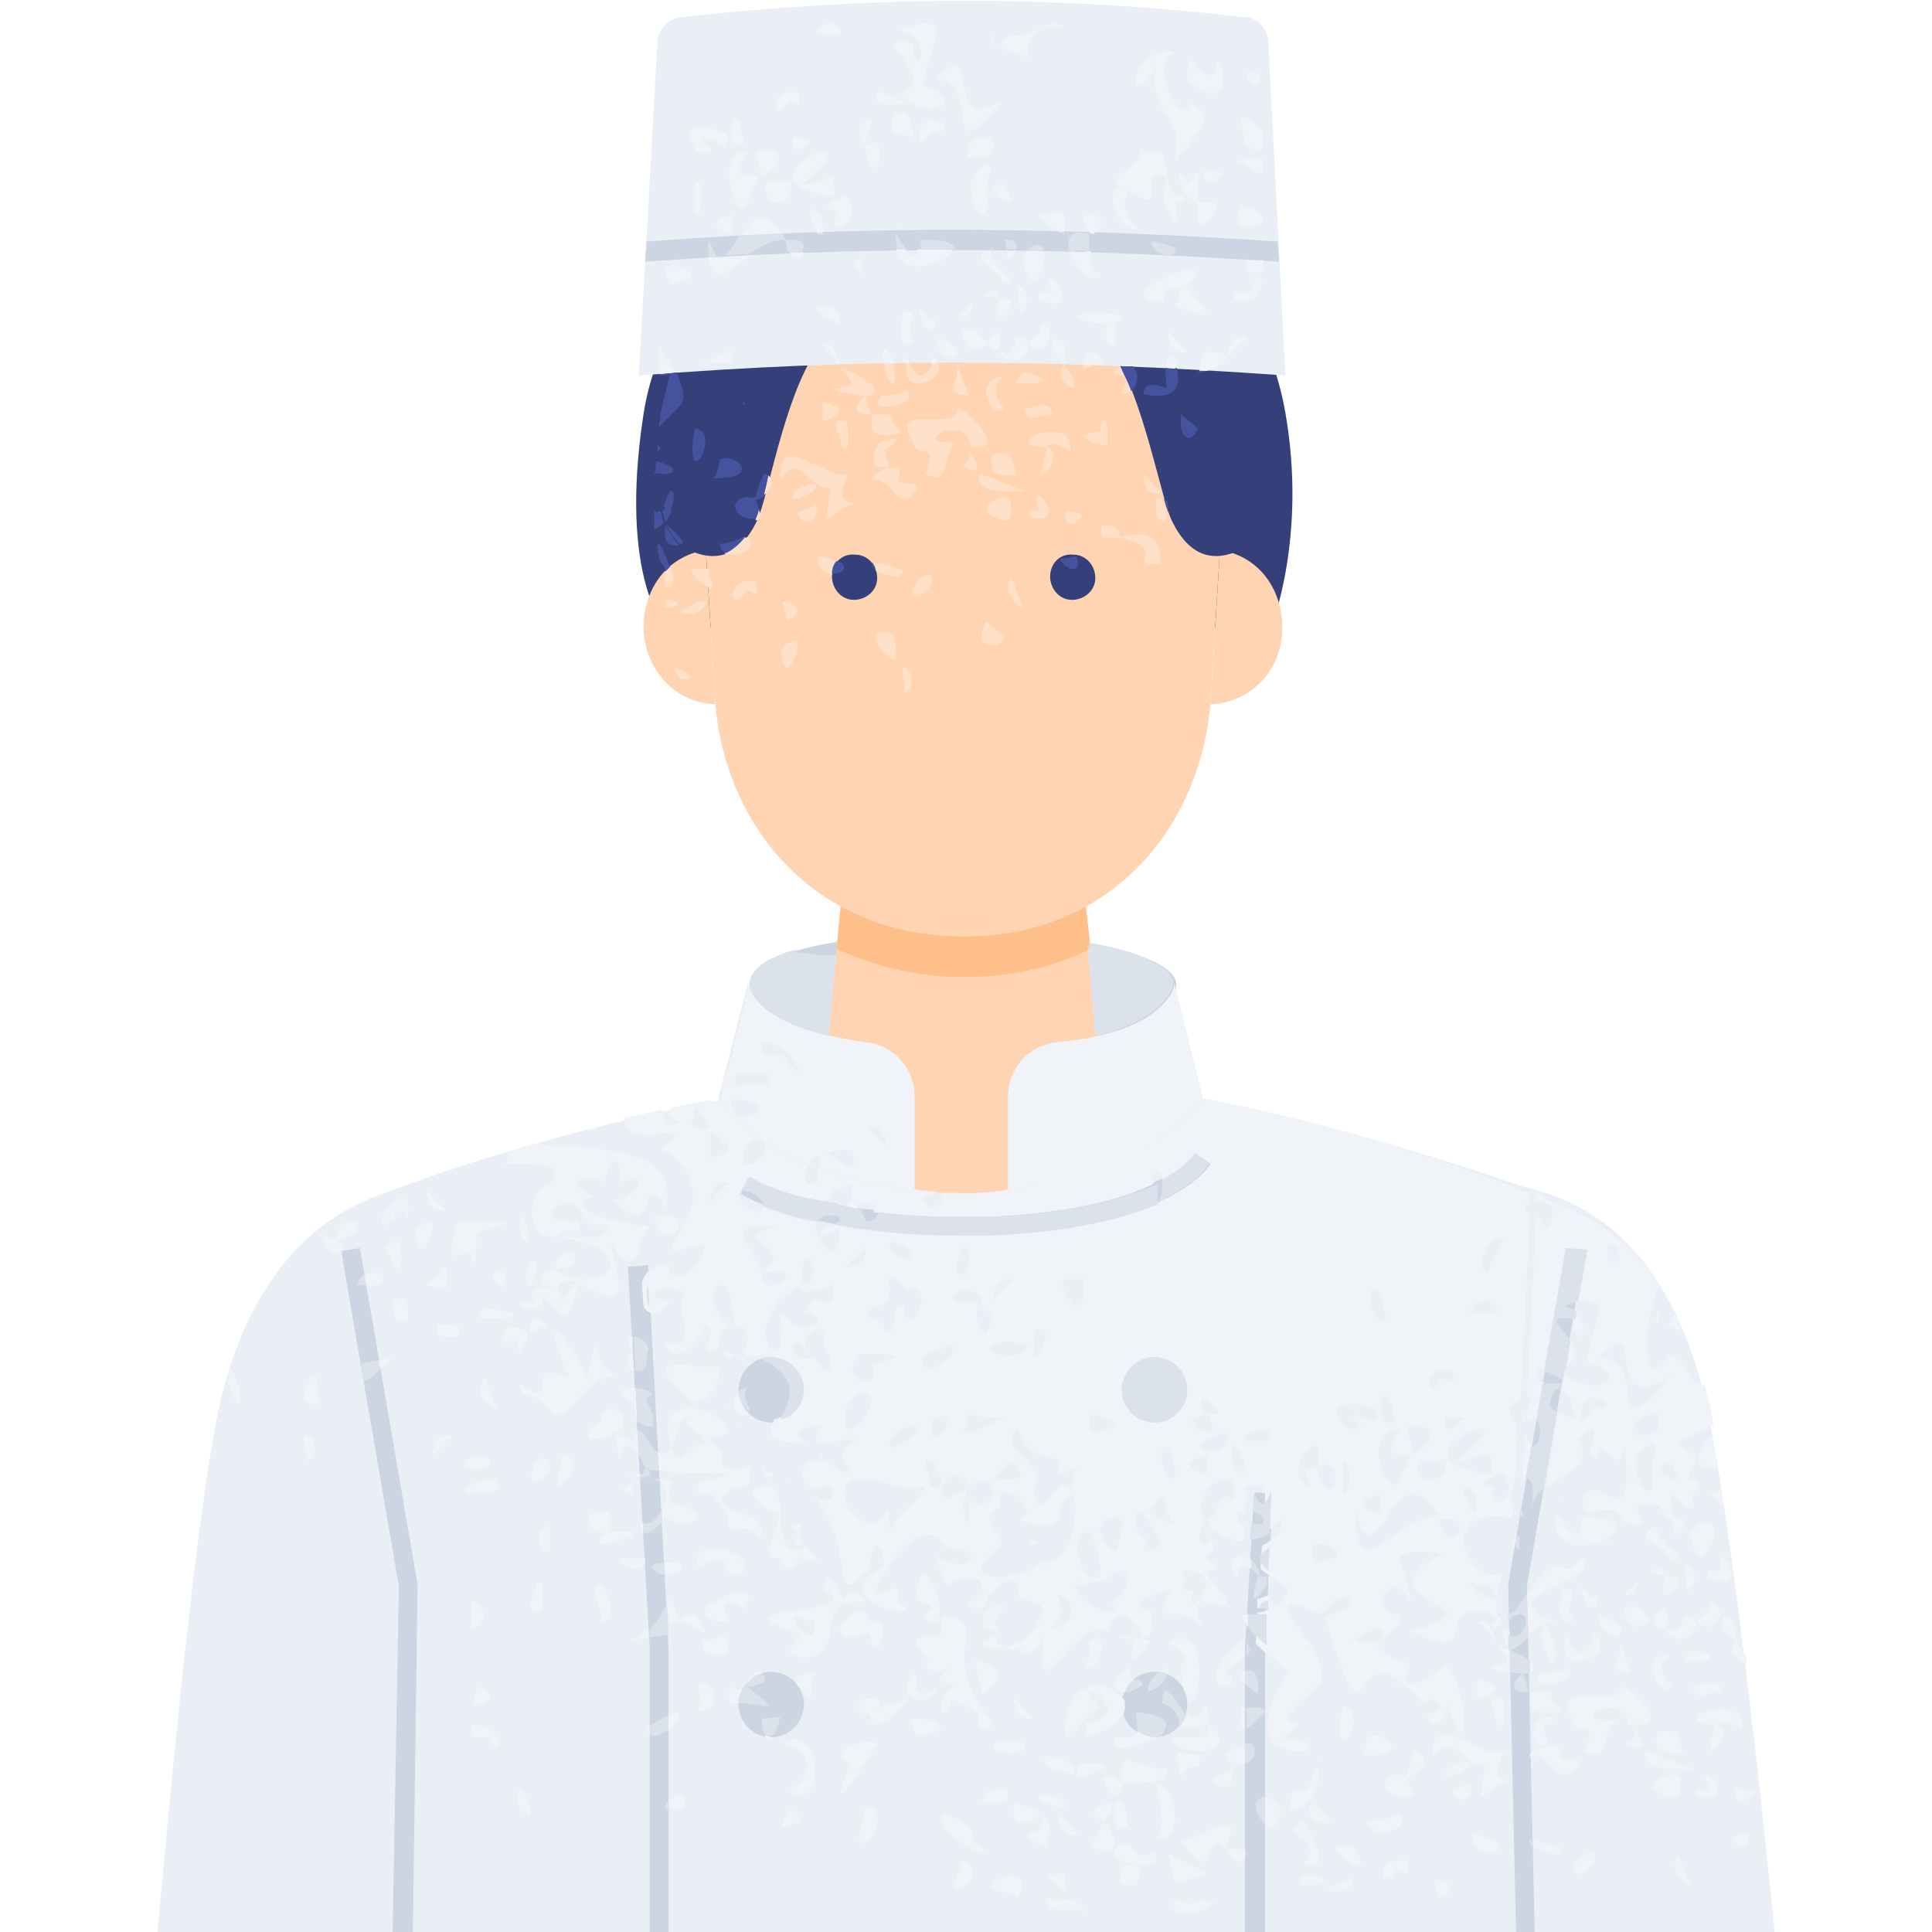 <?xml version="1.0" encoding="utf-8"?>
<!-- Generator: Adobe Illustrator 27.9.6, SVG Export Plug-In . SVG Version: 9.03 Build 54986)  -->
<svg version="1.1" id="レイヤー_1" xmlns="http://www.w3.org/2000/svg" xmlns:xlink="http://www.w3.org/1999/xlink" x="0px"
	 y="0px" viewBox="0 0 124 124" style="enable-background:new 0 0 124 124;" xml:space="preserve">
<rect x="0" y="0" width="124" height="124" fill="#808080" stroke="none"/>
<style type="text/css">
	.st0{fill:#FFFFFF;}
	.st1{fill:#EAEFF6;}
	.st2{fill:#CCD5E2;}
	.st3{fill:#FFD4B3;}
	.st4{fill:#35407A;}
	.st5{fill:#FFBF8B;}
	.st6{fill:#DBE2EB;}
	.st7{fill:#FFD2AE;}
	.st8{fill:#FFE1CA;}
	.st9{fill:#F0F4F9;}
	.st10{fill:#45539F;}
</style>
<g>
	<polyline class="st0" points="124,124 0,124 0,0 124,0 124,124 	"/>
	<path class="st1" d="M93.4,124h20.5c-1.3-13.1-3.2-29.1-4.6-34.8c-1.5-5.8-4.6-11.1-10.6-12.8c-11.4-3.2-10.7,8.8-9.7,15.1
		L93.4,124"/>
	<path class="st1" d="M30,124l4.6-32.4c1.1-6.3,1.8-18.8-9.7-15.1c-5.9,1.9-9.1,7-10.6,12.8c-1.4,5.5-3,21.5-4.2,34.8H30"/>
	<path class="st1" d="M25.9,124h72l-0.5-22.2l1.3-25.3C88.4,72.9,75.1,69,61.9,69c-13.2,0-28.9,4.4-37,7.5l1.3,25.3L25.9,124"/>
	<path class="st2" d="M61.8,69c14.1-0.4,13.7-5.7,13.7-5.8c0-1.8-5.9-3.3-13.7-3.3c-7.8,0-13.5,1.2-13.7,3.3
		C48.1,63.2,47.1,69.3,61.8,69"/>
	<path class="st3" d="M71.1,73.3l-1.8-18.8H54.3l-1.8,18.8c0,0,2.6,3.3,9.2,3.3C68.4,76.6,71.1,73.3,71.1,73.3"/>
	<path class="st4" d="M81.6,40.2c0,0,2.3-5.7,0.9-13.7C81,17.9,74.2,12,66.9,10.4c-3-0.7-7.4-0.7-10.4,0
		c-5.8,1.3-13.9,7.6-15.2,16.2c-1.6,10.4,1.4,13.7,1.4,13.7H81.6"/>
	<path class="st5" d="M53.7,60.9c2.4,1.1,5.1,1.8,8,1.8h0.3c2.9,0,5.6-0.6,8-1.8l-0.7-6.4H54.3L53.7,60.9"/>
	<path class="st3" d="M72.7,21.3c-2.6-2-6.1-3.4-10.9-3.4h-0.1c-4.8,0-8.3,1.4-10.9,3.4c-3.9,3-5.9,7.8-5.6,12.7l0.1,1.3l0.6,9.6
		l0,0.2c0.7,8.2,6.6,15,15.9,15c9.2,0.1,15.2-6.7,15.9-15l0-0.2l0.6-9.6l0.1-1.3C78.7,29.1,76.6,24.3,72.7,21.3"/>
	<path class="st3" d="M82.3,40.3c0-2.5-1.5-4.6-4-5L77.7,45l0,0.2C80.3,45.1,82.3,43,82.3,40.3z"/>
	<path class="st3" d="M41.3,40.3c0-2.5,1.5-4.6,4-5l0.6,9.7l0,0.2C43.3,45.1,41.4,43,41.3,40.3"/>
	<path class="st4" d="M67.4,37c0,0.8,0.6,1.5,1.4,1.5c0.8,0,1.5-0.6,1.5-1.4c0-0.8-0.6-1.5-1.4-1.5C68,35.5,67.4,36.2,67.4,37"/>
	<path class="st4" d="M53.4,37c0,0.8,0.6,1.5,1.4,1.5c0.8,0,1.5-0.6,1.5-1.4c0-0.8-0.6-1.5-1.4-1.5C54,35.5,53.4,36.2,53.4,37"/>
	<path class="st4" d="M44.8,31.9c0.6-2.5,1.7-9,5.5-12.9c4.5-4.8,11.1-2.6,11.5-2.5c0.4-0.1,7-2.3,11.5,2.5c3.8,4,4.8,10.5,5.5,12.9
		c0.6,2.5,2.5,0.3,2.5,0.3s-0.3,2.6-2.2,3.3c-0.9,0.3-2.6,0.6-3.9-2.1c-0.7-1.5-1.8-7.8-3.8-10.9c-2.3-3.4-6.5-3.6-8.9-2.7
		c-0.2,0.1-1,0.1-1.2,0c-2.4-0.9-6.6-0.7-8.9,2.7c-2.1,3.1-3.1,9.4-3.8,10.9c-1.3,2.7-3,2.4-3.9,2.1c-1.9-0.7-2.2-3.3-2.2-3.3
		S44.2,34.3,44.8,31.9"/>
	<path class="st1" d="M75.4,63.2c0,0.1-0.5,3.1-7.6,3.7c-1.8,0.2-3.1,1.7-3.1,3.5v5.9c5.4-0.4,10.4-3,12.5-5.8L75.4,63.2"/>
	<path class="st1" d="M55.6,66.9c-7.5-1-7.6-3.8-7.6-3.8l-1.9,7.4c2,2.9,7,5.5,12.5,5.8v-5.9C58.7,68.7,57.4,67.2,55.6,66.9"/>
	<polyline class="st2" points="98.5,124 98,101.8 101.7,80.3 100.5,80.1 96.8,101.7 96.8,101.7 97.3,124 98.5,124 	"/>
	<polyline class="st2" points="25.2,124 26.5,124 26.8,101.8 26.8,101.7 23.1,80.1 21.9,80.3 25.6,101.8 25.2,124 	"/>
	<polyline class="st2" points="41.7,124 42.9,124 42.9,105.7 41.6,81.2 40.3,81.3 41.7,105.8 41.7,124 	"/>
	<polyline class="st2" points="81.2,124 81.2,105.8 81.7,95.8 80.5,95.8 79.9,105.8 79.9,124 81.2,124 	"/>
	<path class="st2" d="M61.3,79.2c-5.8,0-11.1-1-13.8-2.6l0.6-1.1c2.8,1.7,9,2.7,15.4,2.4c6.7-0.3,11.7-1.8,13.2-3.9l1,0.7
		c-1.7,2.5-7,4.2-14.1,4.5C62.8,79.2,62.1,79.2,61.3,79.2"/>
	<path class="st2" d="M51.6,109.4c0,1.1-0.9,2.1-2.1,2.1c-1.1,0-2.1-0.9-2.1-2.1c0-1.1,0.9-2.1,2.1-2.1
		C50.6,107.3,51.6,108.2,51.6,109.4"/>
	<path class="st2" d="M76.2,109.4c0,1.1-0.9,2.1-2.1,2.1c-1.1,0-2.1-0.9-2.1-2.1c0-1.1,0.9-2.1,2.1-2.1
		C75.3,107.3,76.2,108.2,76.2,109.4"/>
	<path class="st2" d="M51.6,89.2c0,1.1-0.9,2.1-2.1,2.1c-1.1,0-2.1-0.9-2.1-2.1c0-1.1,0.9-2.1,2.1-2.1
		C50.6,87.1,51.6,88.1,51.6,89.2"/>
	<path class="st2" d="M76.2,89.2c0,1.1-0.9,2.1-2.1,2.1c-1.1,0-2.1-0.9-2.1-2.1c0-1.1,0.9-2.1,2.1-2.1
		C75.3,87.1,76.2,88.1,76.2,89.2"/>
	<path class="st1" d="M42.2,2.6l-1.2,21.5C54.9,23,67,23,82.5,24.1L81.4,2.6c-0.1-0.8-0.7-1.5-1.5-1.5c-13.1-1.5-24.2-1.3-36.2,0
		C42.9,1.2,42.3,1.8,42.2,2.6"/>
	<path class="st2" d="M41.5,15.5l-0.1,1.3c13.6-1,25.5-1,40.7,0l-0.1-1.3C66.9,14.5,55.1,14.5,41.5,15.5"/>
	<path class="st6" d="M53.7,60.4l-0.1,0c0,0.1,0.1,0.1,0.1,0.2L53.7,60.4"/>
	<path class="st7" d="M53.8,60.4L53.8,60.4l-0.1,0.2c0,0,0,0.1,0,0.1L53.8,60.4"/>
	<path class="st0" d="M75.4,63.2L75.4,63.2C75.4,63.2,75.4,63.2,75.4,63.2L75.4,63.2L75.4,63.2 M75.4,63.2
		C75.4,63.2,75.4,63.2,75.4,63.2C75.4,63.2,75.4,63.2,75.4,63.2 M75.4,63.2C75.4,63.2,75.4,63.2,75.4,63.2
		C75.4,63.2,75.4,63.2,75.4,63.2 M75.4,63.2C75.4,63.2,75.4,63.2,75.4,63.2C75.4,63.2,75.4,63.2,75.4,63.2 M75.4,63.2
		C75.4,63.2,75.4,63.2,75.4,63.2C75.4,63.2,75.4,63.2,75.4,63.2 M75.4,63.2C75.4,63.2,75.4,63.2,75.4,63.2
		C75.4,63.2,75.4,63.2,75.4,63.2 M75.4,63.2C75.4,63.2,75.4,63.2,75.4,63.2C75.4,63.2,75.4,63.2,75.4,63.2 M75.4,63.2
		C75.4,63.2,75.4,63.2,75.4,63.2C75.4,63.2,75.4,63.2,75.4,63.2"/>
	<path class="st6" d="M69.9,60.5l0,0.4c0,0,0,0-0.1,0l0.5,5.6c4.6-1.1,5-3.3,5-3.3l0,0l0,0c0,0,0,0,0,0l0,0c0,0,0,0,0,0c0,0,0,0,0,0
		c0,0,0,0,0,0c0,0,0,0,0,0c0,0,0,0,0,0c0,0,0,0,0,0c0,0,0,0,0,0c0,0,0,0,0,0c0,0,0,0,0,0c0,0,0,0,0,0c0,0,0,0,0,0c0,0,0,0,0,0
		c0,0,0,0,0,0c0,0,0,0,0,0C75.4,62.1,73.3,61.1,69.9,60.5"/>
	<path class="st8" d="M69.9,60.9L69.9,60.9l0.5,5.6c-0.7,0.2-1.6,0.3-2.6,0.4c-0.6,0.1-1.1,0.3-1.6,0.6c0.5-0.3,1-0.5,1.6-0.6
		c1-0.1,1.8-0.2,2.6-0.4L69.9,60.9"/>
	<path class="st7" d="M69.8,60.5l0,0.4h0c0,0,0,0,0.1,0L69.8,60.5C69.9,60.5,69.9,60.5,69.8,60.5"/>
	<path class="st0" d="M109.2,89.1C109.2,89.2,109.2,89.2,109.2,89.1c0,0.1,0.1,0.2,0.1,0.3C109.3,89.4,109.3,89.3,109.2,89.1
		C109.2,89.2,109.2,89.2,109.2,89.1 M98.6,76.4L98.6,76.4c0.1,0,0.2,0.1,0.4,0.1C98.9,76.5,98.8,76.5,98.6,76.4L98.6,76.4
		 M48.1,63.2L48.1,63.2C48.1,63.2,48.1,63.2,48.1,63.2C48.1,63.2,48.1,63.2,48.1,63.2L48.1,63.2 M48.1,63.1c0,0,0,0.1,0,0.1l0,0
		c0,0,0,0,0,0C48.1,63.1,48.1,63.1,48.1,63.1"/>
	<path class="st9" d="M97.9,91.9L97.7,95c0.1-0.1,0.1-0.2,0.2-0.2l0.4-2.1C98.2,92.6,98,92.4,97.9,91.9 M107.7,95
		c-0.5-0.2-0.9,0-1.2-0.8c0.3-0.2,0.5-0.3,0.6-0.3C107.4,93.8,107.5,94.4,107.7,95 M105.8,95.7c-0.5,0-1.5-2.1-0.2-2.8
		c0.3-0.2,0.4-0.3,0.5-0.3c0.4,0-0.1,1.2-0.1,1.5C106.2,95.3,106.1,95.7,105.8,95.7 M105.5,92.1c-0.2,0-0.5,0-0.7,0
		c-0.1-0.8,0.5-1.3,1.2-1.3c0.1,0,0.3,0,0.4,0C106.7,91.9,106.2,92.1,105.5,92.1 M101.6,91.1c-0.2,0-0.2-0.4-0.1-0.7
		c0.1-0.4,0.4-0.7,0.8-0.7c0.2,0,0.5,0.1,0.8,0.3c0.1,0.3-0.1,0.4-0.3,0.4c-0.1,0-0.2,0-0.2,0c-0.1,0-0.2,0-0.2,0
		c-0.1,0-0.1,0-0.2,0C101.9,90.9,101.7,91.1,101.6,91.1 M104.9,90.4c-0.8,0,0.1-3.2-2.2-3.3c0.6-0.6,1-0.9,1.2-0.9
		c0.4,0,0.4,0.7,0.5,1.4c0.1,0.7,0.3,1.4,1.1,1.4c0.4,0,0.9-0.2,1.7-0.6C105.9,89.9,105.3,90.4,104.9,90.4 M103.5,81
		c-0.1,0-0.2,0-0.3,0l0-1.2C104,79.9,104.3,81,103.5,81 M98.6,76.4C98.6,76.4,98.6,76.4,98.6,76.4l0,0.7c1.1,0,1.3,0.5,0.8,1.7
		c0,0-0.1,0-0.1,0c-0.2,0-0.5-0.5-0.7-0.9L98,89.7c0,0,0.1,0,0.2-0.1c0.1,0.3-0.1,0.7-0.2,1l0,0.6c0.1,0,0.2-0.1,0.4-0.2
		c0.1,0,0.2,0.1,0.3,0.1l0.4-2.4c-0.4,0-0.6-0.2-0.4-0.8c0,0,0.1,0,0.1,0c0.1,0,0.2,0,0.4,0.1l1.3-7.9l1.2,0.2l-0.6,3.3
		c0.3-0.1,0.6-0.1,0.8-0.1c1.6,0,0,2.1,0,3.9c2.1,0.7,1.5,1.5,0.4,1.5c-0.6,0-1.3-0.2-1.9-0.7l-0.1,0.5c0,0.1,0,0.1,0,0.2l-0.1,0.4
		c0.8,0.1,0.6,1,0.9,1.7c-0.4-0.1-0.8-0.2-1.1-0.3l-0.8,4.9c1.2-1.1,3.1-1.4,2.1-3.2c0.5-0.5,0.8-0.7,0.9-0.7c0.2,0,0.1,0.4,0,0.9
		c-0.1,0.4-0.2,0.9,0.1,0.9c0,0,0.1,0,0.2,0c0-0.5,0.1-0.6,0.2-0.6c0.1,0,0.3,0.2,0.5,0.4c0.2,0.2,0.4,0.4,0.6,0.4
		c0.2,0,0.3-0.2,0.5-0.9c0.2,2.7,0,3.4-0.5,3.4c-0.2,0-0.4-0.1-0.7-0.3c-0.3-0.1-0.5-0.3-0.8-0.3c-0.2,0-0.5,0.1-0.7,0.5
		c-0.1,0.8,0.1,1,0.4,1c0.2,0,0.4-0.1,0.6-0.1c0.2-0.1,0.5-0.1,0.7-0.1c0.4,0,0.7,0.2,0.9,0.8c0.4,0.1,0.7,0.2,0.9,0.2
		c0.5,0,0.2-0.4,0.1-0.7c-0.2-0.4-0.2-0.7,0.5-0.7c0.2,0,0.4,0,0.7,0.1c0.2,0.2,0.6,0.9,0.8,0.9c0.1,0,0.2-0.4,0-1.6
		c0.7,0.6,1.1,0.9,1.3,0.9c0.3,0,0.2-0.4,0.1-0.8c1.1-1.4-0.5-0.7-0.2-1.4c1.1-1.7-0.3-1.2-0.7-2c1-0.5,1.8-0.9,2.3-1.1
		c-0.1-0.6-0.2-1.1-0.3-1.5c0-0.1,0-0.2-0.1-0.3c0,0,0,0,0-0.1c-0.1-0.2-0.1-0.5-0.2-0.7c-1.3,0-0.7-1.2-2.2-2
		c-0.4,0.7-0.8,0.9-1,0.9c-0.9,0-0.4-4.1,0.2-5.1l0.1-0.2c-1.7-2.5-4-4.5-7.1-5.4C98.9,76.5,98.8,76.5,98.6,76.4L98.6,76.4
		L98.6,76.4"/>
	<path class="st9" d="M97.9,90.6c-0.2,0.4-0.3,0.7-0.1,0.7c0,0,0.1,0,0.1,0L97.9,90.6 M86.6,105.4c0,0-0.1,0-0.1-0.1l0.2,0
		C86.7,105.3,86.7,105.4,86.6,105.4 M87,105.3c0.4-0.4,1.1-0.8,1.7-0.8c0.1,0.7-0.1,0.9-0.4,0.9c-0.1,0-0.3,0-0.4,0
		c-0.1,0-0.3,0-0.5,0C87.2,105.3,87.1,105.3,87,105.3 M67.6,104.5c0,0-0.1,0-0.1,0c0.7-0.7,0.7-1.2,0.4-2.1
		C69.3,102.7,68.8,104.5,67.6,104.5 M96.1,102.8c-0.6-0.3-1.5-0.5-1.7-1.2C95.7,101.7,95.9,101.8,96.1,102.8 M70.8,101.6
		c0.6-0.6,1-0.8,1.3-0.8c0.4,0,0.4,0.5,0.2,1c-0.2,0.5-0.6,1-1,1c0,0,0,0,0,0c0.5,0.5,0.4,0.7,0.1,0.7c-0.8,0-3-1.2-2.2-2
		c0,0.1,0.1,0.2,0.2,0.2c0.2,0,0.4-0.1,0.6-0.1c0.2-0.1,0.5-0.1,0.7-0.1C70.8,101.6,70.8,101.6,70.8,101.6 M76.6,102.9
		c-0.2,0-0.2-0.2,0-0.8c-1.4,0-0.2-0.3-0.7-1.3c0,0,0.1,0,0.1,0c1.2,0,1.5,0.5,1.4,1.1C77.3,102.4,76.8,102.9,76.6,102.9
		 M67.3,100.8l-0.2-0.2C67.2,100.7,67.3,100.7,67.3,100.8 M84.5,100.4c-0.6-0.9-0.3-1.3,0.2-1.3c0.3,0,0.8,0.2,1.1,0.5
		C86.1,100.1,84.7,100.2,84.5,100.4 M70.3,101.3c-0.1,0-0.2,0-0.3-0.1c-0.8-0.4-1.3-2.7-0.2-2.9c0,0,0,0,0,0c0.2,0,0.5,0.8,0.7,1.5
		C70.7,100.6,70.7,101.3,70.3,101.3 M92.4,97.5c0.2,0,0.3,0,0.5,0c0.6,0,0.8,0.3,0.8,0.6c0,0.3-0.3,0.6-0.5,0.6
		C92.8,98.6,92.5,98.3,92.4,97.5 M71.7,99.5c-0.9-0.2-1.5-1.4-0.8-2c0.3-0.1,0.5-0.1,0.7-0.1C72.5,97.4,71.8,98.5,71.7,99.5
		 M73.5,99.6c-0.3,0,0.2-0.6,0.1-0.8c-0.8-0.2-0.9-1.7-0.5-1.7c0.3,0,0.7,0.5,1.4,2C74,99.5,73.7,99.6,73.5,99.6 M75.4,97.9
		l-1.7-0.8c0.5-0.7,0.7-1,0.9-1C74.9,96,74.7,97.1,75.4,97.9 M87.9,98.5c0.4,0,0.8-0.6,1.2-1.3c0.4-0.6,0.9-1.3,1.6-1.3
		c0.5,0,1,0.4,1.7,1.4c0,0-0.1,0-0.1,0c-0.9,0-1.8,0.5-2.6,1.1c-0.8,0.5-1.4,1.1-1.9,1.1c-0.5,0-0.8-0.6-0.8-2.5
		C87.3,98.2,87.6,98.5,87.9,98.5 M88.6,97.1c-1.5-0.3-1.5-0.9,0-1.2L88.6,97.1 M64,101.2c-1.1,0-1.7-0.5,0.2-2c0.4-1-1.8-1.4,0-2.5
		c-0.2-0.7,0.1-0.9,0.4-0.9c0.7,0,2,1.2,0.8,1.8c0.5,0.1,1.1,0.3,1.7,0.3c0.5,0,0.9-0.2,0.8-0.7c0.4-0.9,0.6-1.2,0.8-1.2
		c0.4,0,0.4,1,0.2,2.1c-0.2,1-0.8,2.1-1.7,2.1c-0.1,0-0.3,0-0.5-0.1C67.2,100.5,65.3,101.2,64,101.2 M94.7,97.1
		c-0.3,0-0.9-1.3-0.7-1.7C94.8,95.6,94.9,96.3,94.7,97.1C94.8,97.1,94.8,97.1,94.7,97.1 M55.9,97.8c-0.4,0-0.9-0.3-1.6-1.3
		c-0.3-1.2,0.1-1.6,0.9-1.6c0.5,0,1.1,0.2,1.8,0.3c0.6,0.2,1.3,0.3,1.8,0.3c0.2,0,0.4,0,0.6-0.1c-0.5,1.2-2.1,1.7-2.3,3.1
		c0-1.2,0-1.6-0.1-1.6c-0.1,0-0.2,0.2-0.3,0.4C56.4,97.6,56.2,97.8,55.9,97.8 M77.3,99.1c-0.3,0-0.6-0.5,0.1-1.6
		c-0.9-1.2,0.5-2.6,1.3-2.6c0.4,0,0.7,0.4,0.4,1.4C78.9,96,78.8,96,78.7,96c-0.5,0-0.6,1.4-1.2,1.5C78,98.5,77.7,99.1,77.3,99.1
		 M60.8,96.1c-0.4,0-0.4-0.3-0.3-0.7c0.1-0.3,0.4-0.7,0.8-0.7c0.3,0,0.6,0.2,0.9,0.7c0.3-0.2,0.6-0.3,0.8-0.3c0.4,0,0.7,0.3,0.7,0.7
		c0,0.3-0.2,0.7-0.7,0.7c-0.2,0-0.5-0.1-0.8-0.2c0,1.1-0.1,1.5-0.1,1.5c-0.2,0-0.5-1.7,0.1-2.3C61.5,95.9,61.1,96.1,60.8,96.1
		 M95.9,95.4c-1.4,0-0.2-0.7,0.6-0.9c0.8,1.2,0.1,1.9-0.4,1.9c-0.3,0-0.5-0.3-0.1-1.1C96,95.4,95.9,95.4,95.9,95.4 M63.8,95
		c0.3-0.5,0.7-1.1,1.1-1.1c0.2,0,0.4,0.1,0.5,0.5C65.8,95.2,64.7,94.8,63.8,95 M91.7,95c-0.5,0-0.9-0.4-0.6-1.3h1.7
		C92.9,94.6,92.3,95,91.7,95 M86.3,95.9c0,0-0.1,0-0.1,0l0-2.1c0,0,0.1,0,0.1,0c0.2,0,0.3,0.5,0.3,1.1
		C86.6,95.3,86.5,95.9,86.3,95.9 M60.1,95.5c-0.1,0-0.2,0-0.4-0.1c0.1-0.8-0.7-1.7-0.1-1.7c0.1,0,0.2,0,0.3,0.1
		C60,94.1,60.9,95.5,60.1,95.5 M77.5,94.6c-1.5-0.3-1.5-0.9,0-1.2V94.6 M75.2,94.9c-0.3,0-0.8-0.8-0.6-2l0.4,0
		C75.6,94.3,75.5,94.9,75.2,94.9 M79.9,94.6c-0.8-0.2-0.9-0.9-0.8-1.7c0-0.1,0.1-0.1,0.1-0.1C79.5,92.8,80.1,94.1,79.9,94.6
		 M84.1,95.4c-1.6-0.5-0.3-2.6,0.3-2.6c0.2,0,0.4,0.4,0.1,1.4c0.2-0.1,0.4-0.2,0.6-0.2c0.4,0,0.6,0.4,0.6,0.8c0,0.4-0.1,0.8-0.4,0.8
		c-0.2,0-0.5-0.3-0.8-1.4c0,0,0,0-0.1,0c0,0-0.1,0-0.2,0c-0.1,0-0.1,0-0.2,0C83.8,94.1,83.6,94.3,84.1,95.4 M77.8,93.2
		c-0.2,0-0.5-0.1-0.7-0.3c-0.2-0.4,1.1-0.9,1.5-0.9c0.1,0,0.1,0,0.1,0C79.1,92.5,78.5,93.2,77.8,93.2 M95.7,94.6
		C90.5,94,94,91.7,95,91.7c0.5,0,0.4,0.5-1.4,2c0.1,0,0.2,0,0.3,0c0.4,0,0.7-0.1,1-0.2c0.3-0.1,0.5-0.2,0.6-0.2
		C95.7,93.4,95.8,93.7,95.7,94.6 M79.9,92.5c-0.4-0.6,1.4-0.7,1.6-0.8c0.2,0.7-0.1,0.8-0.6,0.8c-0.1,0-0.3,0-0.4,0
		c-0.1,0-0.3,0-0.4,0C80.1,92.5,80,92.5,79.9,92.5 M89.5,95.3c-0.4,0-0.9-0.9-1-1.8c-0.1-0.9,0.2-1.8,1.3-1.8c0,0,0.1,0,0.1,0
		c-2.1,3,1.8,0.4,0.2,2.7C89.9,95.1,89.7,95.3,89.5,95.3 M66.8,96.6c-0.2,0-0.4-0.3-0.5-1.2c1.5-0.8-2.6-2.5-1-3.7
		c1.1,3,3,0.8,2.6,2.9c0,0,0,0,0,0c0.3,0,0.5-0.1,0.7-0.2c0.2-0.1,0.3-0.2,0.4-0.2c0.1,0,0.1,0.3-0.3,1.3c-0.2-0.2-0.3-0.2-0.4-0.2
		c-0.3,0-0.6,0.4-0.8,0.7C67.2,96.2,67,96.6,66.8,96.6 M90.7,93.3l-0.4-1.7c0.3,0,0.5-0.1,0.7-0.1C92.3,91.6,92,92.6,90.7,93.3
		 M57.2,92.9C57.2,92.9,57.2,92.9,57.2,92.9c-0.4-0.5,0.5-1.3,1.3-1.3c0.1,0,0.3,0,0.4,0.1C58.9,92.2,57.4,92.9,57.2,92.9 M62.1,92
		c-0.3,0-0.3-0.3,0.1-1.2c0,0,0,0,0,0c0.1,0,0.4,0.1,0.8,0.1c0.4,0.1,0.8,0.1,1.2,0.1c0.1,0,0.1,0,0.2,0C63.6,91.3,62.5,92,62.1,92
		 M93.1,91.7c-0.3,0-0.5-0.2-0.3-0.8L94,91C93.7,91.4,93.4,91.7,93.1,91.7 M70.3,91.9c-0.3,0-0.5-0.2-0.3-1.1c0,0,0.1,0,0.1,0
		c0.4,0,1.4,0.4,1.5,0.6C71.2,91.7,70.7,91.9,70.3,91.9 M60.1,92.2c-0.4,0-0.5-0.8,0-1.3c0,0,0.2,0,0.4,0c0.2,0,0.5,0.1,0.4,0.2
		C60.6,91.9,60.3,92.2,60.1,92.2 M86.8,91.7c-0.6,0-0.6-0.3-1-1.1c0-0.3,0.4-0.5,0.9-0.5c1,0,2.2,0.5,1.5,1.1
		c-0.3-0.1-1-0.4-1.3-0.4c-0.2,0-0.2,0.2,0.5,0.8C87.1,91.7,86.9,91.7,86.8,91.7 M77.5,91.9c-0.6,0-1.8-0.9-0.1-1.1
		c-0.4-0.7-0.4-1-0.2-1c0.2,0,0.5,0.3,0.8,0.5c0.2,0.3,0.3,0.5-0.1,0.5c-0.1,0-0.2,0-0.4-0.1C78,91.6,77.9,91.9,77.5,91.9
		 M89.1,91.3c-0.7,0-0.4-1.1-0.4-1.7c0.1,0,0.1,0,0.2,0c0.5,0,0.5,1.5,0.7,1.7C89.3,91.3,89.2,91.3,89.1,91.3 M54.6,91.7
		c-0.1,0-0.2,0-0.3-0.1c-0.3-0.9,0.3-2.2,1.1-2.2c0.2,0,0.3,0,0.5,0.2C56.1,89.7,55.5,91.7,54.6,91.7 M92,89.1
		c-0.2,0-0.3-0.3-0.2-0.6c0.1-0.3,0.4-0.6,1-0.6c0.1,0,0.3,0,0.4,0c0.1,0.6,0.1,0.8,0,0.8c-0.1,0-0.3-0.2-0.7-0.2
		C92.3,88.9,92.1,89.1,92,89.1 M74.1,91.3c-1.1,0-2.1-0.9-2.1-2.1c0-1.1,0.9-2.1,2.1-2.1c1.1,0,2.1,0.9,2.1,2.1
		C76.2,90.3,75.3,91.3,74.1,91.3 M55.1,86.9c0.1,0,0.3,0,0.4,0c0.2,0,0.3,0,0.5,0c1.2,0,2.5,0.1,0,0.7c0.2,0.8-0.1,1.1-0.4,1.1
		C55,88.7,54.3,87.9,55.1,86.9C55.1,86.9,55.1,86.9,55.1,86.9 M59.6,87.8c-0.3,0-0.5-0.2-0.4-0.7c0.1-0.1,1.7-0.8,2-0.8c0,0,0,0,0,0
		C61.3,87.1,60.2,87.8,59.6,87.8 M64.8,87c-0.9,0-1.8-0.4-1-0.7c0.2-0.1,0.5-0.2,0.9-0.2c0.6,0,1.2,0.2,1.2,0.4
		C65.7,86.9,65.3,87,64.8,87 M66.4,87.1C66.3,87.1,66.3,87.1,66.4,87.1l-0.1-1.7c0.2-0.1,0.3-0.1,0.4-0.1c0.5,0,0.5,0.4,0.3,0.9
		C66.9,86.7,66.6,87.1,66.4,87.1 M51.8,86.7c-0.3-0.9,0.3-1.4,0.7-1.4c0.3,0,0.6,0.3,0.3,1c0.7,0.9,0.6,1.7,0.3,1.7
		c-0.2,0-0.5-0.3-0.8-0.9c-0.2,0-0.3,0.1-0.5,0.1c-0.5,0-0.8-0.3-0.9-0.5c-0.1-0.3-0.1-0.5,0.1-0.5C51.2,86.1,51.5,86.3,51.8,86.7
		 M94.4,84.2c0-0.4,0.5-0.7,0.9-0.7c0.4,0,0.7,0.2,0.8,0.7H94.4 M88.7,84.8c-0.3,0-0.6-0.5-0.7-1c-0.1-0.5-0.1-1,0.2-1
		c0.1,0,0.2,0.1,0.4,0.2l0.4,1.7C88.9,84.7,88.8,84.8,88.7,84.8 M61.7,83.6c-0.4,0-0.5-0.2-0.5-0.4c0.1-0.2,0.4-0.4,0.8-0.4
		c0.3,0,0.6,0.1,1,0.4c0,0.9,0.2,1,0.4,1c0,0,0.1,0,0.1,0c0,0,0.1,0,0.1,0c0.2,0,0.2,0.2-0.3,1.4c-0.9-0.4-0.5-2-0.6-2.1
		C62.2,83.6,61.9,83.6,61.7,83.6 M47.2,85.1c-0.9,0-1.9-1.6-1.2-2.5c0.1-0.1,0.2-0.1,0.3-0.1C47,82.4,47,84.7,47.2,85.1
		C47.3,85.1,47.2,85.1,47.2,85.1 M63.8,83.4c-0.1-0.7,0.3-1.3,1-1.3c0.1,0,0.1,0,0.2,0L63.8,83.4 M69.1,83.8c-0.5,0-1.1-1.3-0.8-1.7
		c0,0,0.1,0,0.2,0c0.1,0,0.3,0,0.4,0c0.2,0,0.3,0,0.4,0c0.1,0,0.1,0,0.2,0C69.6,83.4,69.4,83.8,69.1,83.8 M56.8,85.5
		c0.1-1.2-2.4-0.8-0.4-1.7c1.2-0.1,0.4-1.8,0.8-1.8c0.2,0,0.5,0.2,1,0.8c0.1,0,0.3-0.1,0.4-0.1c0.5,0,0.6,0.5,0.5,1
		c-0.1,0.5-0.4,1-0.7,1c-0.2,0-0.4-0.2-0.4-0.9c0,0-0.1,0-0.1,0C57.1,83.8,57.8,85.4,56.8,85.5 M49.7,86.7c-0.6,0-1.4-2.7,1.7-4.2
		c0.1-1.3,0.2-1.8,0.4-1.8c0.2,0,0.4,0.5,0.4,0.9c0,0.5-0.1,0.9-0.6,0.9c-0.1,0-0.2,0-0.3,0c0.1,0.3,0.3,0.4,0.6,0.4
		c0.3,0,0.6-0.1,0.9-0.2c0.3-0.1,0.5-0.2,0.6-0.2c0,0,0,0,0,0c0.1,0.9,0,1.1-0.2,1.1c-0.1,0-0.2,0-0.3-0.1c-0.1,0-0.2-0.1-0.4-0.1
		c-0.3,0-0.5,0.1-0.8,0.7c0.1,0.2,1,0.4,0.8,0.8c-0.4,0.2-0.7,0.3-1,0.3c-0.4,0-0.7-0.2-0.8-0.4c-0.2-0.2-0.3-0.4-0.4-0.4
		c-0.1,0-0.1,0-0.2,0.1C50.3,86.2,50,86.7,49.7,86.7 M54.5,81.3c-0.1,0-0.1,0-0.2,0l1.2-1.2C55.7,80.8,55.2,81.3,54.5,81.3
		 M61.7,81.8c-0.8,0,0-1.1,0-1.7c0.1,0,0.1-0.1,0.2-0.1c0.5,0,0.1,1.5,0.2,1.7C62,81.8,61.8,81.8,61.7,81.8 M58.4,80.9
		c-0.2,0-1.7-0.6-1.2-1.2c0,0,0,0,0,0C57.5,79.7,59,80.3,58.4,80.9C58.4,80.9,58.4,80.9,58.4,80.9 M95.6,81.7
		c-0.5,0-0.6-0.6-0.4-1.1c0.2-0.6,0.6-1.1,1-1.1c0.1,0,0.2,0,0.3,0.1C96.6,79.7,95.4,81.1,95.6,81.7C95.6,81.7,95.6,81.7,95.6,81.7
		 M49.4,82.5c-0.4,0-0.6-0.2-0.5-0.8c-0.6-1.6-2.2-3-0.2-3c0.3,0,0.6,0,1,0.1c-3.3,0.7,1.7,1.1-0.8,2.9c0.4-0.1,0.7-0.1,0.9-0.1
		c0.7,0,0.8,0.2,0.6,0.4C50.2,82.3,49.8,82.5,49.4,82.5 M45.6,77.2c-0.1-0.7,0.3-1.3,1-1.3c0.1,0,0.1,0,0.2,0L45.6,77.2 M74.6,75.7
		c1-0.5,1.7-1.1,2.1-1.7l1,0.7c-0.6,0.9-1.7,1.7-3.2,2.4c-0.1,0.1-0.1,0.2-0.2,0.2c0,0-0.1,0-0.1,0c-2.6,1.1-6.2,1.8-10.6,2
		c-0.8,0-1.5,0-2.3,0c-2.8,0-5.5-0.2-7.9-0.7c-0.3,0.1-0.7,0.3-0.8,0.7l1.2-0.4c0.1,1-0.1,1.4-0.4,1.4c-0.3,0-0.8-0.6-1-1.1
		c-0.1-0.3-0.1-0.5,0-0.7c-1.3-0.3-2.5-0.6-3.5-1c0,0.1,0,0.2-0.1,0.3c0,0,0,0,0,0c-0.2,0-1.4-0.4-1.3-1c0,0-0.1,0-0.1-0.1l0.6-1.1
		c1.2,0.8,3.1,1.4,5.4,1.8c-0.1-0.2-0.2-0.4,0-0.9c0-0.1,1-0.3,1.2-0.5c0.3,0.8-0.1,1.3-0.6,1.5c0.3,0.1,0.7,0.1,1,0.2
		c0-0.1,0-0.2,0-0.4l1.2,0c0,0.2-0.1,0.4-0.1,0.5c1.6,0.2,3.3,0.3,5.1,0.3c0.7,0,1.4,0,2.2,0c4.5-0.2,8.2-0.9,10.6-2.1l0-0.7
		c0,0,0.1,0,0.1,0C74.4,75.1,74.5,75.3,74.6,75.7 M47.7,74.7c-0.1-1.2,0.5-1.6,0.9-1.6c0.6,0,1,0.7-0.3,1.6L47.7,74.7 M45.6,74.3
		l0-1.7C46.8,73.4,47.4,74,45.6,74.3 M45.3,72.5c-0.2,0-0.5-0.1-0.9-0.3l0.2-1.2C45.2,71.7,45.8,72.5,45.3,72.5 M77.3,70.5
		c-2.1,2.7-7,5.3-12.4,5.8c-0.9,0.2-2,0.3-3.2,0.3c0,0,0,0,0,0c0,0,0,0,0,0c0,0,0,0,0,0l0,0l0,0c0,0,0,0,0,0c-0.4,0-0.8,0-1.2,0
		c0,0.6-0.3,0.9-0.7,0.9c-0.2,0-0.4-0.2-0.6-0.5c-0.1-0.2,0.5-0.3,0.9-0.5c-0.5,0-1-0.1-1.5-0.2v0c-2.1-0.1-4.2-0.6-6.1-1.3
		c0,0.4-0.1,0.8,0,0.9c-0.2,0-0.3,0.1-0.4,0.1c-0.6,0-0.4-0.7-0.2-1.2c-2.6-1.1-4.6-2.6-5.8-4.2c-0.1,0.1-0.2,0.1-0.3,0.1
		c-0.1,0-0.2,0-0.3-0.1c-0.8,0.2-1.6,0.3-2.4,0.5c-0.3,0.3-0.4,0.5,0.5,0.9c-0.2,0.1-0.3,0.2-0.5,0.2c-0.3,0-0.5-0.4-0.6-1
		c-0.8,0.2-1.6,0.4-2.4,0.5c0,0.4-0.1,1,1.5,1.2c0.6-0.2,1.1-0.2,1.3-0.2c0.7,0,0.4,0.5-0.5,1c4.8,2.9-0.4,6.6,0.9,6.6
		c0.3,0,0.9-0.2,1.9-0.5c0,1.3-1.1,2.1-1.8,2.1c-0.3,0-0.5-0.2-0.4-0.7c-0.1,0-0.2,0-0.3,0c-0.9,0-1.3,0.5-1.5,1.1l0.1,1.5
		c0.1,0.3,0.4,0.5,0.6,0.5c0.3,0,0.7-0.2,1.1-0.8c-1.7-0.1-0.9-0.8,0-0.8c0.3,0,0.7,0.1,0.9,0.3c-0.6,1.6,1,3.3-1,3.3
		c-0.1,0-0.2,0-0.2,0c0.1,0.4,0.4,0.6,0.7,0.6c0.7,0,1.8-1.3,1.9-1.9c0.8,0.3-0.3,1.7,0.2,1.7c0.1,0,0.3-0.1,0.6-0.2
		c0-1,0.5-1.4,1-1.4c0.7,0,1.3,0.7,0.5,1.7c0.3,0.1,0.6,0.2,0.8,0.3c0.2-0.1,0.5-0.1,0.7-0.1c1.1,0,2.1,0.9,2.1,2.1
		c0,1-0.6,1.8-1.5,2c-0.4,0.9-0.6,1.5,1.9,1.5c0.1,0,0.1,0,0.2,0c-1.3-0.5-0.2-1.1,0.7-1.1c0.1,0,0.1,0,0.2,0
		c-0.5,0.9-0.4,1.1,0,1.1c0.2,0,0.6-0.1,0.9-0.1c0.4-0.1,0.8-0.1,1.2-0.1c0.1,0,0.2,0,0.3,0c-2.2,0.8,0,2.1-0.8,2.1
		c-0.1,0-0.2,0-0.4-0.1c-0.6-0.5-1.1-0.7-1.5-0.7c-0.6,0-0.9,0.5-0.9,0.9c0,0.5,0.3,0.9,1,0.9c0.3,0,0.6-0.1,0.9-0.2
		c0.1,0.8-0.1,1-0.4,1c-0.3,0-0.6-0.2-0.8-0.3c2.3,2.5,1.5,5.7,2.3,5.7c0.2,0,0.6-0.3,1.3-1.1c0.1-1,0.3-1.4,0.5-1.4
		c0.3,0,0.6,1,0.3,1.4c-3,1.6,0.1,2.8,1.2,2.8c0.4,0,0.5-0.2-0.2-0.6c0.1-0.7,0-0.9-0.2-0.9c-0.2,0-0.7,0.4-1.3,0.4
		c0.9-2.2,2.3-3.8,3.5-3.8c0.5,0,0.9,0.3,1.1,0.9c0.1,0,0.2,0,0.3,0c0.9,0,1.3,0.2,1.4,0.5c0,0.2-0.3,0.5-0.8,0.5
		c-0.4,0-1-0.2-1.6-0.6c0.6,1.5,0.7,1.9,0.9,1.9c0.1,0,0.2-0.1,0.4-0.2c0.2-0.1,0.5-0.2,0.9-0.2c0.2,0,0.4,0,0.7,0.1
		c0.2,0.8,0.4,1.1,0.5,1.1c0.1,0,0.3-0.3,0.5-0.5c0.2-0.3,0.5-0.5,1-0.5c0.2,0,0.4,0,0.6,0.1c-1.1,2,3,0.1,0.7,3.2
		c-0.9,0.7-0.8,1.3-0.3,1.3c0.4,0,0.9-0.4,1.1-1.3c-0.2,1.8-0.2,2.4,0.1,2.4c0.3,0,0.8-0.6,1.4-1.3c0.6-0.6,1.4-1.3,2.1-1.3
		c0.2,0,0.3,0,0.5,0.1c0.3-0.8,0.6-1,0.9-1c0.3,0,0.7,0.3,0.9,0.7c0.3,0.3,0.5,0.7,0.7,0.7c0.2,0,0.3-0.4,0.3-1.6
		c-2.1-0.9,0.7-1.1,1.3-1.5c-0.7,1.4-0.8,1.6-0.4,1.6c0.1,0,0.1,0,0.2,0s0.2,0,0.3,0c0.5,0,1.2,0.1,1.9,0.9
		c-0.6-1.3-0.4-1.7,0.1-1.7c0.2,0,0.4,0.1,0.7,0.1c0.2,0.1,0.4,0.1,0.6,0.1c0.3,0,0.2-0.4-1.3-2.1c2.2-0.5-1.1-0.6,0.6-1.4
		c-0.2-0.9-0.2-1.2,0-1.2c0.1,0,0.3,0.1,0.6,0.3c0.3,0.1,0.7,0.3,1.1,0.3c0.1,0,0.1,0,0.2,0l0.1-1c-0.4,0-0.6-0.2-0.4-0.8
		c0.1,0,0.2,0,0.2,0c0.1,0,0.2,0,0.2,0l0.1-1.2c0-0.1-0.1-0.3-0.1-0.5l1.2,0c0,0.2-0.1,0.3-0.1,0.4l0.2,0l-0.1,2.6
		c0.4-0.2,0.8-0.5,1.2-1c0.1,1-0.7,1.5-1.3,1.8l-0.1,1.5c0.4,0.3,0.9,0.7,1.8,1.2c-0.1,0.4-0.4,1.1-0.8,1.1c-0.2,0-0.3-0.2-0.5-0.6
		c-0.3,0.1-0.5,0.2-0.7,0.2l0,0.6c0.1,0,0.3,0,0.5,0c0.1,0,0.2,0,0.3,0c-0.2,0.2-0.5,0.3-0.8,0.3l-0.1,2c0.5,0.5,1.2,1.1,2.1,1.8
		c-2.7,4-0.7,5.1,0.6,5.1c1,0,1.5-0.6-1-0.9c2.9-1.8-2.2,0.4,2.3-3.3c1.3-1.5-3.1-5.2-1.6-5.2c0.3,0,0.9,0.2,1.9,0.6
		c0.5-0.8,1-1.1,1.4-1.1c0.6,0,0.5,0.9-1.3,1.2c1.2,3.9,1.7,4.9,2.1,4.9c0.2,0,0.4-0.3,0.6-0.6c0.2-0.3,0.5-0.6,1-0.6
		c0.6,0,1.4,0.5,2.7,2c0.2-0.2,0.3-0.3,0.5-0.3c0.3,0,0.5,0.2,0.5,0.4c0,0.2-0.1,0.4-0.5,0.4c-0.1,0-0.2,0-0.3,0
		c0.1,0.6,0.3,0.8,0.5,0.8c0.4,0,0.8-0.9,0.8-1.5c0.4,1.5,0.7,2,0.9,2c0.4,0,0.2-3-1-4.3l0,0c-0.5,0.3-1.7,1.2-2.3,1.2
		c-0.3,0-0.4-0.3,0-1.3c-4.2-1.4-0.6-1.6-0.6-3.1c-1.9-0.4-1.2-1.8-0.4-1.8c0.4,0,0.8,0.3,1,1.1c0.2-2.1-1.8-3.4,0.4-3.4
		c0.4,0,1,0,1.7,0.1c-6.1,3.3,4.8,3.2-2.1,5c1.1,0.5,1.7,0.7,2.2,0.7c0.7,0,0.7-0.5,0.8-1c0.1-0.5,0.3-1,1.2-1c0.2,0,0.5,0,0.8,0.1
		c1.3,0.5-0.1,0.6,0.4,1c0.1-0.1,0.3-0.2,0.4-0.3l0-0.4c-0.6,0,0-2.4,0.1-2.8c-0.2,0.1-0.4,0.1-0.5,0.1c-0.9,0-1.7-0.9-1.9-1.9
		c-0.2-0.9,0.3-1.9,2-1.9c0.3,0,0.6,0,1,0.1l0.1-0.5c-0.2-0.8-0.1-1.4,0.1-1.7l0.2-3.1c-0.1-0.2-0.1-0.4-0.1-0.7
		c-0.2-0.5-1-1,0.3-1.6l0.6-11.7c-0.2-0.3-0.3-0.6-0.4-0.8c0.2,0,0.3,0,0.4,0c0,0,0,0,0,0l0-0.7c0,0,0,0,0,0l0,0
		C92.4,74.3,85.1,72,77.3,70.5"/>
	<path class="st6" d="M51.2,60.9c-1.8,0.5-3,1.2-3.1,2.2c0,0,0,0.1,0,0.1c0,0,0,0,0,0l0,0l0,0c0,0,0,0,0,0c0,0.1,0.1,2.1,5.1,3.3
		l0.3-3.4l0.2-1.9c-0.1,0.1-0.3,0.1-0.6,0.1c-0.3,0-0.7,0-1.1-0.1c-0.4,0-0.7-0.1-1-0.1c0,0-0.1,0-0.1,0C51.1,61,51.1,61,51.2,60.9"
		/>
	<path class="st8" d="M61.8,76.6L61.8,76.6L61.8,76.6L61.8,76.6L61.8,76.6 M61.8,76.6C61.8,76.6,61.8,76.6,61.8,76.6
		C61.8,76.6,61.8,76.6,61.8,76.6 M60.5,76.5C60.5,76.5,60.5,76.5,60.5,76.5c0.4,0,0.8,0,1.2,0C61.3,76.6,60.9,76.6,60.5,76.5
		 M64.9,76.3C64.9,76.3,64.9,76.3,64.9,76.3c-1,0.2-2,0.3-3.2,0.3C63,76.6,64,76.5,64.9,76.3 M53.5,63.1l-0.3,3.4
		c0.7,0.2,1.5,0.3,2.4,0.4c1.8,0.2,3.1,1.8,3.1,3.5v5.9c0.5,0.1,1,0.1,1.5,0.2c0,0,0,0,0,0c-0.5,0-1-0.1-1.5-0.2v-5.9
		c0-1.8-1.3-3.3-3.1-3.5c-0.9-0.1-1.7-0.3-2.4-0.4L53.5,63.1"/>
	<polyline class="st0" points="76.5,67.4 77.3,70.5 77.3,70.5 77.3,70.5 76.5,67.4 	"/>
	<polyline class="st8" points="64.8,76.3 64.8,76.3 64.8,76.3 64.8,76.3 	"/>
	<path class="st9" d="M101.5,100c-0.5,0.6-0.7,0.7-0.9,0.7c-0.1,0-0.2,0-0.3-0.1c-0.1,0-0.2-0.1-0.3-0.1c-0.3,0-0.8,0.3-2,1.8
		l0.1,2.6c0,0,0,0,0,0c0.5-0.4,1.1-0.8,1.7-0.8c0,0,0,0,0,0C95,102.4,103.2,101.5,101.5,100 M100.7,86l-0.3,1.8
		C101.3,87.3,101.1,86.6,100.7,86 M101,84.2l-0.1,0.5c0,0,0,0,0.1,0c0,0.8,0.2,1.1,0.4,1.1C101.7,85.8,101.9,84.9,101,84.2"/>
	<path class="st9" d="M96.5,104.5c0,0.8,0.1,1.2,0.4,1.2l0-1C96.7,104.7,96.6,104.6,96.5,104.5 M80.1,103.6c-0.4,0-0.6,0.2,0,0.8
		L80.1,103.6"/>
	<path class="st9" d="M75.4,63.2c0,0-0.4,2.3-5,3.3c-0.7,0.2-1.6,0.3-2.6,0.4c-0.6,0.1-1.1,0.3-1.6,0.6c-0.9,0.6-1.5,1.7-1.5,2.9
		v5.9c0,0,0,0,0,0l0.1,0c0,0,0,0,0,0c0,0,0,0,0,0c5.4-0.4,10.3-3,12.4-5.8c0,0,0,0,0,0l0,0c0,0,0,0,0,0l-0.8-3.1L75.4,63.2
		L75.4,63.2L75.4,63.2"/>
	<path class="st9" d="M54.6,74.9c-0.3,0-0.9-0.6-1.5-0.8c0.1-0.2,0.6-0.3,1-0.3c0.3,0,0.6,0,0.6,0.1C54.9,74.7,54.8,74.9,54.6,74.9
		 M56.8,73.5l-1.2-1.2c0.1,0,0.1,0,0.2,0C56.4,72.2,56.9,72.8,56.8,73.5 M47.7,71.7c-0.5,0-0.8-0.5-0.8-1.1c0.7,0,2.4,0,1.7,0.8
		C48.2,71.6,47.9,71.7,47.7,71.7 M47.5,68.9c0.2,0,0.3,0,0.5,0c0.2,0,0.4,0,0.6,0c0.6,0,1,0.1,0.7,0.9c-0.2-0.2-0.5-0.3-0.7-0.3
		c-0.2,0-0.4,0-0.6,0.1c-0.2,0-0.3,0.1-0.5,0.1c-0.2,0-0.4-0.1-0.3-0.7C47.3,68.9,47.4,68.9,47.5,68.9 M49.2,67.7
		c-0.3,0-0.4-0.1-0.3-0.8c1.8,0.1,2.6,1.9,2.3,1.9c-0.1,0-0.5-0.3-1-1.1c-0.1,0-0.2,0-0.3,0c-0.1,0-0.2,0-0.3,0
		C49.4,67.7,49.3,67.7,49.2,67.7 M48.1,63.2L48.1,63.2L47,67.5c0.1,0.2,0,0.3-0.1,0.4L46.3,70c0.1,0.3,0,0.5-0.1,0.6
		c1.2,1.6,3.2,3.1,5.8,4.2c0.1-0.2,0.1-0.4,0.2-0.5c0.1,0,0.1-0.1,0.2-0.1c0.2,0,0.3,0.4,0.2,0.8c1.8,0.7,3.9,1.2,6.1,1.3v0v-5.9
		c0-1.8-1.3-3.3-3.1-3.5c-0.9-0.1-1.7-0.3-2.4-0.4C48.2,65.3,48.1,63.3,48.1,63.2C48.1,63.2,48.1,63.2,48.1,63.2"/>
	<path class="st6" d="M98,102.3c-0.2,0.3-0.4,0.6-0.7,1c-0.2,0.2-0.4,0.3-0.5,0.3c0,0,0,0,0,0l0,0.4c0.3-0.3,0.6-0.4,0.8-0.4
		c0.3,0,0.4,0.3,0.3,0.7c-0.1,0.3-0.3,0.7-0.7,0.7c-0.1,0-0.3,0-0.4-0.1l0,1c0,0,0,0,0.1,0c0.3,0,0.7-0.4,1.2-0.8L98,102.3
		 M97.6,96.8l-0.1,0.5c0.1,0,0.2,0,0.3,0.1C97.7,97.1,97.7,96.9,97.6,96.8 M100,88.8c-0.1,0-0.3,0-0.4,0c-0.1,0-0.3,0-0.4,0
		c-0.1,0-0.2,0-0.2,0l-0.4,2.4c0.5,0.4,0.2,1.6-0.2,1.6c0,0-0.1,0-0.1,0l-0.4,2.1c0,0,0.1,0,0.1,0c0.3,0,0.5,0.5,0.3,1.9
		c0.1-0.6,0.4-1,0.8-1.3l0.8-4.9c-0.5-0.2-0.6-0.5-0.1-1.4c0.1,0,0.2,0,0.2,0c0,0,0.1,0,0.1,0l0.1-0.4c0,0,0,0,0,0
		C100.1,88.8,100.1,88.8,100,88.8 M100.5,80.1L99.1,88c0.4,0.1,1,0.4,1.2,0.6l0.1-0.5c0,0-0.1-0.1-0.1-0.1c0.1,0,0.1-0.1,0.2-0.1
		l0.3-1.8c-0.5-0.8-1.4-1.5-0.5-1.5c0.2,0,0.4,0,0.8,0.1l0.1-0.5c-0.2-0.1-0.5-0.3-0.8-0.4c0.3-0.1,0.6-0.2,0.9-0.3l0.6-3.3
		L100.5,80.1"/>
	<path class="st6" d="M41.6,82.4c0,0.1-0.1,0.3-0.1,0.4c0,0.4,0,0.8,0.2,1.1L41.6,82.4"/>
	<path class="st6" d="M81.3,103.6c-0.1,0-0.3,0-0.4,0c-0.1,0-0.2,0-0.4,0c-0.1,0-0.2,0-0.3,0c-0.1,0-0.1,0-0.1,0l0,0.8
		c0.2,0.3,0.6,0.7,1.2,1.2L81.3,103.6 M81.4,102.7c-0.8,0.3-0.6,0.5,0,0.6L81.4,102.7 M81.5,99.3c-0.6,0.4-1,0.7-0.1,1.5L81.5,99.3
		 M81.5,95.8c-0.1,0.5-0.3,0.7-0.5,0.7c-0.2,0-0.3-0.2-0.5-0.7l-0.1,1.2c0.4,0.1,0.7,0.4,0.8,0.8c0,0,0,0-0.1,0c-0.1,0-0.2,0-0.3,0
		c-0.1,0-0.2,0-0.3,0c-0.1,0-0.1,0-0.2,0l-0.1,1c0.4,0,0.8-0.1,1.3-0.4l0.1-2.6L81.5,95.8"/>
	<path class="st6" d="M48.1,75.5l-0.6,1.1c0,0,0.1,0,0.1,0.1c0-0.1,0-0.2,0.1-0.3c0,0,0,0,0,0c0.2,0,1.3,0.4,1.3,1
		c1,0.4,2.2,0.8,3.5,1c0.1-0.2,0.3-0.4,0.8-0.4c0.2,0,0.4,0,0.6,0.1c0.1,0.3-0.2,0.4-0.4,0.5c2.3,0.4,5,0.7,7.9,0.7
		c0.7,0,1.5,0,2.3,0c4.4-0.2,8-0.9,10.6-2c0,0,0,0,0,0l0-1.3c-2.4,1.1-6.2,1.9-10.6,2.1c-0.7,0-1.4,0-2.2,0c-1.8,0-3.5-0.1-5.1-0.3
		c-0.1,0.4-0.4,0.6-0.6,0.6c-0.2,0-0.4-0.2-0.5-0.8c-0.4,0-0.7-0.1-1-0.2c-0.1,0-0.2,0-0.2,0c-0.1,0-0.3,0-0.4-0.2
		C51.2,76.9,49.4,76.3,48.1,75.5 M76.7,74c-0.4,0.6-1.1,1.2-2.1,1.7c0,0.2,0,0.3,0,0.5c0,0.4-0.1,0.7-0.2,0.9
		c1.5-0.7,2.6-1.5,3.2-2.4L76.7,74"/>
	<path class="st6" d="M49.5,87.1c-0.3,0-0.5,0-0.7,0.1c2.8,1.3,1.8,2.8,1.3,3.9c0.9-0.2,1.5-1,1.5-2C51.6,88.1,50.6,87.1,49.5,87.1"
		/>
	<path class="st6" d="M74.1,87.1c-1.1,0-2.1,0.9-2.1,2.1c0,1.1,0.9,2.1,2.1,2.1c1.1,0,2.1-0.9,2.1-2.1
		C76.2,88.1,75.3,87.1,74.1,87.1"/>
	<path class="st9" d="M39.2,76.8l-0.1,0C39.1,76.9,39.2,76.9,39.2,76.8C39.2,76.9,39.2,76.9,39.2,76.8 M27.4,76.4
		c-0.1,0.7,0.4,1.3,1,1.3c0.1,0,0.1,0,0.2,0L27.4,76.4 M36.1,73.6L36.1,73.6L36.1,73.6L36.1,73.6 M36.1,83.4
		c-0.5-0.7-0.3-1.2,0.6-1.2c0.1,0,0.1,0,0.2,0C37.1,82.3,36.3,83.2,36.1,83.4 M35.8,78.3c-0.2,0-0.4-0.1-0.5-0.4
		c0.4-0.5,0.7-0.7,1.1-0.7c0.6,0,1.1,0.6,1.4,1.4c0,0,0,0,0,0c0,0,0.1,0,0.3,0c0.1,0,0.2,0,0.4,0c0.5,0,0.9,0.1,0.2,0.7
		c-0.1,0-0.2,0.1-0.4,0.1c-0.3,0-0.6,0-1,0c-0.4,0-0.7,0-1,0c-0.2,0-0.3,0-0.4,0c0-0.3,0.2-0.4,0.5-0.4c0.1,0,0.2,0,0.3,0
		c0.1,0,0.2,0,0.3,0c0.1,0,0.1,0,0.2,0c0.1-0.6,0-0.7-0.2-0.7c-0.1,0-0.3,0.1-0.4,0.1C36.2,78.3,36,78.3,35.8,78.3 M34.4,73.4
		c-0.6,0.2-1.3,0.4-1.9,0.5c0.1,0.3,0.1,0.6-0.1,0.8c0,0,0,0,0,0c0,0,0.2,0,0.5,0c0.3,0,0.6,0,0.9,0c1.1,0,2.4,0.2,1.5,1.3
		c-1.6,0.4-1.6,3.4,0.1,3.4c0.1,0,0.3,0,0.4,0c4.7,0.7,3.7,2.7,1.7,2.7c-0.6,0-1.2-0.2-1.9-0.6c1.9-0.1,1.4-1.1,0.8-1.1
		c-0.3,0-0.7,0.3-0.8,1.1c-0.8,0.1-1.5,0.6-0.1,1.2c-0.2,0-0.3-0.1-0.5-0.1c-0.6,0-1.2,0.3-0.7,0.9c0,0-0.1,0.1-0.2,0.1
		c-0.1,0-0.1,0-0.2,0c-0.1,0-0.1,0-0.2,0c-0.2,0-0.3,0.1-0.2,0.4c0.1,0,0.3,0,0.4,0c0.6,0,0.8-0.2,0.9-0.4c0.1-0.2,0.1-0.4,0.1-0.4
		c0.1,0,0.2,0.2,0.7,0.7c0.3,0.3,0.5,0.5,0.6,0.5c0.3,0,0.5-0.5,1-2c1,0.6,1.7,0.8,2,0.8c1.1,0,0.2-1.9,0-3.5c0.5,1,0.9,1.3,1.2,1.3
		c0.6,0,0.7-1.9,1.3-2.3c0,0,0,0,0,0c-0.8,0-6-0.9-3.7-1.9c-1.4-0.7-1-1.2-0.3-1.2c0.3,0,0.8,0.1,1.1,0.3c0.2-1.1,0.4-1.4,0.6-1.4
		c0.3,0,0.5,0.7,0.4,1.4c0.4-0.2,0.7-0.2,0.9-0.2c0.4,0,0.3,0.4,0,0.7C40.5,76.7,40,77,39.6,77c-0.1,0-0.2,0-0.3-0.1
		c0.7,0.8,1.2,1.1,1.5,1.1c0.4,0,0.5-0.3,0.7-0.7c0.1-0.3,0.2-0.7,0.4-0.7c0.2,0,0.4,0.2,0.8,0.9c0.9-3.5-3.4-3.7-6.6-4l0,0.2
		c0,0,0,0-0.1,0c0,0,0-0.2,0-0.2C35.5,73.6,34.9,73.5,34.4,73.4 M38.5,72.3c-0.3,0.1-0.5,0.1-0.8,0.2c0,0.1,0.1,0.1,0.2,0.1
		C38,72.6,38.2,72.5,38.5,72.3"/>
	<path class="st9" d="M25,77.4c-0.3,0.3-0.5,0.7-0.5,1c0.1,0.1,0.2,0.2,0.3,0.2c0.1,0,0.2,0,0.2-0.1L25,77.4"/>
	<path class="st9" d="M27.8,78.4c-1.2,0.2-1.4,0.6-0.8,1.7c0,0,0.1,0.1,0.1,0.1C27.4,80.1,27.9,78.9,27.8,78.4 M31.9,78.4
		c-0.2,0-0.6,0-0.9,0c-0.3,0-0.7,0-0.9,0c-0.3,0-0.5,0-0.6-0.1c-0.8,1.9-0.6,2.3-0.3,2.3c0.1,0,0.3-0.1,0.5-0.1
		c0.2-0.1,0.3-0.1,0.4-0.1c0,0,0.1,0,0.1,0c0.1,0.5,0.2,0.7,0.2,0.7c0.2,0,0.2-1.6,0.2-2C32.8,78.6,32.7,78.4,31.9,78.4 M33.6,78
		c-0.4,0.5-0.4,1.6,0.4,1.7L33.6,78 M42.6,78c-0.2,0-0.4,0-0.7,0.1l0.4,0.8c0.1,0.3,0.3,0.4,0.5,0.4c0.3,0,0.7-0.3,0.8-0.6
		C43.6,78.3,43.4,78,42.6,78 M25.8,76.9c-0.2,0-0.6,0.2-0.8,0.5l0.1,1c0.1-0.1,0.2-0.2,0.2-0.3c0.1-0.2,0.3-0.4,0.5-0.4
		c0.1,0,0.2,0.1,0.4,0.3C26.3,77.2,26.1,76.9,25.8,76.9"/>
	<path class="st9" d="M22.5,78.4c-0.4,0-0.9,0.3-0.9,1.2l1.2-0.4C23.2,78.8,22.9,78.4,22.5,78.4"/>
	<path class="st9" d="M20.9,79.2C20.8,79.2,20.8,79.2,20.9,79.2c-0.4,0.7,0.5,1.3,0.9,1.3c0,0,0.1,0,0.1,0l0-0.3l0.1,0
		c0-0.1-0.2-0.3-0.4-0.6c0,0,0,0,0,0c-0.1,0-0.2-0.1-0.4-0.2C21.1,79.3,20.9,79.2,20.9,79.2"/>
	<path class="st6" d="M22,80.3l-0.1,0l0,0.3C22,80.5,22,80.4,22,80.3"/>
	<path class="st9" d="M25.1,79.8c-0.7,0.2-0.3,0.5,0.1,1.1L25.1,79.8"/>
	<path class="st9" d="M32,81.6c-0.4,0-0.7,0.5,0.2,1c0,0,0,0,0,0c0.3,0,0.2-0.8,0.2-0.8C32.3,81.6,32.1,81.6,32,81.6 M28.5,81.3
		c-0.1,0-0.2,0.2-0.4,0.7c-1.3,0.5-0.5,0.6,0.2,0.6c0.1,0,0.3,0,0.4,0C28.7,82.1,28.7,81.3,28.5,81.3 M34.4,80.9
		c-0.3,0-1.2,1.4-0.3,1.7C34.1,82.2,34.6,81.5,34.4,80.9C34.4,80.9,34.4,80.9,34.4,80.9 M25.7,79.7c-0.3,0-0.5,0-0.7,0.1l0.1,1.1
		c0.1,0.1,0.1,0.3,0.2,0.4c0.1,0,0.1,0.1,0.2,0.1C26,81.4,25.6,79.9,25.7,79.7"/>
	<path class="st9" d="M24.1,81.7c-0.2,0-0.5,0-0.7,0.1l0.1,0.7c0.1,0,0.2,0,0.4,0c0.5,0,0.9-0.1,0.6-0.8
		C24.4,81.7,24.2,81.7,24.1,81.7"/>
	<path class="st6" d="M23.4,81.8c-0.2,0.1-0.4,0.4-0.5,0.7c0.1,0,0.1,0,0.2,0c0.1,0,0.3,0,0.4,0c0,0,0,0,0,0L23.4,81.8"/>
	<path class="st9" d="M25.3,83.5c-0.1,0.2-0.1,0.6,0,0.9L25.3,83.5"/>
	<path class="st9" d="M31.4,84c-0.3,0-0.6,0.1-0.7,0.6c0,0,0.1,0,0.2,0c0.1,0,0.3,0,0.6,0c0.2,0,0.5,0,0.7,0c0.5,0,0.9-0.1,0.7-0.4
		C32.3,84.2,31.8,84,31.4,84 M25.7,83.3c-0.1,0-0.2,0-0.3,0.1c0,0,0,0.1-0.1,0.1l0,0.9c0.1,0.2,0.2,0.4,0.5,0.4c0.1,0,0.2,0,0.4-0.1
		C26.2,84.1,26.2,83.3,25.7,83.3"/>
	<path class="st9" d="M107.5,84.4c-0.9,0.8-0.3,0.8,0.5,1C107.8,85.1,107.7,84.7,107.5,84.4 M106.4,84.2c-0.2,0.4-0.1,0.7,0.1,0.8
		C106.5,84.9,106.4,84.6,106.4,84.2"/>
	<path class="st9" d="M40.6,86.7c-0.6,0.6-0.3,1.1,0.1,1.3L40.6,86.7 M40.6,85.8c-0.3,0-0.4,0.3,0,0.9L40.6,85.8 M35.7,85.5
		c-0.2,0,0,1,0.8,2.9c-0.5-0.1-0.9-0.3-1.2-0.3c-0.4,0-0.6,0.2-0.4,1.1c-0.1,0.1-0.3,0.2-0.4,0.2c-0.4,0-0.8-0.3-1.2-0.6
		c0.4,1.2,0.3,0.3,1.5,1.2c0.4,0.5,0.7,0.8,1,0.8c0.5,0,1-0.6,1.5-1.2c0.5-0.6,1.1-1.2,1.9-1.2c0.2,0,0.4,0,0.6,0.1
		c-1.4-0.7-1.5-2.1-1.6-2.1c-0.1,0-0.1,0.5-0.5,2C36.6,86.4,36,85.5,35.7,85.5 M35.2,85.2C35.2,85.2,35.2,85.3,35.2,85.2
		C35.2,85.3,35.2,85.2,35.2,85.2 M33,85.2c-0.5,0-0.9,0.3-0.6,1.1c0.3-0.2,0.5-0.3,0.6-0.3c0.2,0,0.3,0.2,0.3,0.4c0,0.2,0,0.4,0,0.4
		c0,0,0.2-0.2,0.4-0.7C34.1,85.6,33.5,85.2,33,85.2 M28.8,85c-0.1,0-0.2,0-0.3,0c-0.1,0-0.2,0-0.3,0c0,0-0.1,0-0.1,0
		c-0.2,0.7,0.2,0.8,0.6,0.8c0.1,0,0.2,0,0.3,0c0.1,0,0.2,0,0.3,0c0,0,0.1,0,0.1,0C29.7,85.1,29.3,85,28.8,85 M34.4,84.6
		c-0.3,0-0.4,0.5-0.4,0.9c0.5-0.2,0.8-0.3,1-0.3c0.1,0,0.1,0,0.2,0.1C34.9,84.7,34.6,84.6,34.4,84.6"/>
	<path class="st6" d="M40.7,85.8C40.6,85.8,40.6,85.8,40.7,85.8l0,0.9c0,0,0,0,0,0c0,0,0,0,0,0l0.1,1.3c0.1,0,0.1,0,0.2,0
		c0.3,0,0.6-0.3,0.5-1.1C41.9,86.3,41.1,85.8,40.7,85.8"/>
	<path class="st9" d="M47.3,87.1c0.2,0.1,0.4,0.2,0.5,0.3C48.1,87.2,47.3,87.1,47.3,87.1 M46.4,86.7c0.2,0.3,0.2,0.4,0.3,0.4
		c0,0,0,0,0.1,0c0,0,0.1,0,0.1,0c0,0,0.1,0,0.2,0C47.1,86.9,46.7,86.9,46.4,86.7"/>
	<path class="st9" d="M25.3,87.1l-1,0.2l0.1,0.6C24.7,87.6,25.1,87.2,25.3,87.1"/>
	<path class="st6" d="M24.3,87.3l-1.1,0.2c0,0.8,0.1,1.1,0.3,1.1c0.2,0,0.5-0.4,0.9-0.7L24.3,87.3"/>
	<path class="st9" d="M43.6,87.6c-1.1,0-1.4,0.4,0.8,2.4c0,0,0.1,0,0.1,0c1.1,0,1.8-1.3,1.7-2.3c-0.2,0-0.3,0-0.5,0
		c-0.4,0-0.8,0-1.1,0C44.2,87.6,43.9,87.6,43.6,87.6"/>
	<path class="st9" d="M20.3,88.3c-0.2,0-0.6,0.4-0.7,0.9c-0.2,0.4-0.1,0.9,0.5,0.9c0.1,0,0.2,0,0.4,0L20.3,88.3
		C20.3,88.3,20.3,88.3,20.3,88.3 M14.7,87.9C14.7,87.9,14.7,87.9,14.7,87.9c0,0.1-0.1,0.3-0.1,0.4c0,0.7,0.5,1.8,0.7,1.8
		c0,0,0.1,0,0.1-0.1C15.6,89.5,15,87.9,14.7,87.9"/>
	<path class="st9" d="M40.7,89.1c-0.8,0-1.4,0.3,0,0.9c0.1,0.3-0.1,0.8,0.2,1.2l-0.1-2.1C40.7,89.1,40.7,89.1,40.7,89.1 M39.7,88.5
		c0.1,0,0.1,0.1,0.2,0.1C39.8,88.5,39.7,88.5,39.7,88.5 M31.1,88.4c-0.6,1-0.1,1.5,0.8,2.1L31.1,88.4"/>
	<path class="st6" d="M40.8,89.1l0.1,2.1c0.2,0.2,0.5,0.3,1,0.4c0.2-1.5-1-1.7,0-2.1C41.8,89.3,41.3,89.1,40.8,89.1"/>
	<path class="st9" d="M47.4,89.4c-0.4,0.4-0.4,1.2,0.3,1.5c0.2,0,0.3-0.1,0.4-0.1C47.7,90.4,47.5,89.9,47.4,89.4"/>
	<path class="st6" d="M47.9,89.1c-0.2,0-0.4,0.1-0.5,0.2c0,0.5,0.3,1,0.6,1.3c0.4-0.3-0.6-0.8,0-1.6C48,89.1,48,89.1,47.9,89.1"/>
	<path class="st9" d="M45.4,92.6c-0.4,0-0.7,0.2-1,0.5c-0.3,0.2-0.6,0.5-0.8,0.5c-0.2,0-0.4-0.1-0.5-0.6c-0.2,0.2-0.4,0.3-0.6,0.3
		c-0.1,0-0.2,0-0.3-0.1l0.1,1.2c2.4,0.3,6.8-0.1,2.5,0.7c0,0.7,0,0.9,0.1,0.9c0,0,0.1,0,0.2-0.1c0.1,0,0.1-0.1,0.2-0.1
		c0.3,0,0.8,0.3,1.5,1.7c-0.1,0.6,0,0.7,0.2,0.7c0.1,0,0.2,0,0.3,0s0.3-0.1,0.4-0.1c0.3,0,0.7,0.1,1.1,0.6c1-2-4.5-1.5-1.7-3.2
		c0.1,0,0.3,0,0.4,0c1,0,0.3-1.1,0.7-1.4c-0.4,0.1-0.9,0.2-1.2,0.2c-0.5,0-0.8-0.2-0.7-1.1C46.1,92.8,45.7,92.6,45.4,92.6
		 M40.9,91.8c-0.1,0.1-0.2,0.3-0.3,0.7c-0.5-0.2-0.8-0.3-0.9-0.3c-0.3,0-0.1,0.5,0.1,1.6c0-0.7,0.1-1,0.4-1c0.2,0,0.6,0.3,0.8,0.6
		L40.9,91.8 M47.2,91.5c0,0.1,0,0.2,0.1,0.2c0,0,0,0,0.1,0L47.2,91.5 M39.2,90.4c-0.3,0-0.6,0.2-0.6,0.8c-0.2,0.3-1.1,0.4-0.8,1.2
		C41,92.2,40,90.4,39.2,90.4 M44.2,90.4c-1,0-1.7,0.6-1.1,2.5c0.5-1.5,0.7-1.9,0.8-1.9c0.2,0,0.3,1,1.4,1.2
		c-0.6,0.1,0.1,0.4,0.3,0.4c0.1,0,0.1-0.1-0.3-0.3C48.3,92.2,45.9,90.4,44.2,90.4 M46.6,90.2c-0.1,0.1-0.1,0.1,0,0.1c0,0,0,0,0.1,0
		c0,0,0,0,0.1,0c0,0,0,0,0.1,0L46.6,90.2"/>
	<path class="st6" d="M41,91.8c0,0-0.1,0-0.1,0.1l0.1,1.5c0.2,0.3,0.3,0.6,0.4,0.8c0.2,0.1,0.6,0.2,0.9,0.2l-0.1-1.2
		c-0.2-0.1-0.4-0.4-0.5-0.6C41.4,92.1,41.2,91.8,41,91.8"/>
	<path class="st9" d="M28.8,92.1c-0.7,0-1.1,0.6-1,1.3l1.2-1.2C29,92.1,28.9,92.1,28.8,92.1"/>
	<path class="st9" d="M19.5,92.1l0.2,1.7C20.6,93.4,20.2,92.1,19.5,92.1"/>
	<path class="st9" d="M109.9,92.1c-0.8,1-1.6,2.1,0.1,2.1c0.1,0,0.2,0,0.3,0C110.1,93.4,110,92.7,109.9,92.1"/>
	<path class="st9" d="M52.5,92.7c-0.1,0-0.2,0-0.3,0c0.1,0,0.1,0,0.2,0C52.4,92.8,52.4,92.8,52.5,92.7"/>
	<path class="st9" d="M108.6,93.1c0,0.1-0.1,0.6-0.1,0.6c0,0,0,0,0-0.1C108.6,93.4,108.6,93.2,108.6,93.1"/>
	<path class="st9" d="M40.2,94.6c0.2,0.1,0.5,0.2,0.9,0.2l0-0.2c-0.1,0-0.2,0.1-0.3,0.1C40.6,94.7,40.5,94.6,40.2,94.6 M49,94.2
		c-0.1,0-0.1,0.1,0,0.3c0-0.1,0.1-0.2,0.1-0.3C49.1,94.2,49,94.2,49,94.2 M48.5,94.1c-0.1,0-0.1,0-0.2,0L48.5,94.1
		C48.6,94.1,48.5,94.1,48.5,94.1 M48.6,94.1C48.6,94.1,48.6,94.1,48.6,94.1c0,0,0.2,0,0.3,0C48.8,94.1,48.7,94.1,48.6,94.1
		 M34.8,93.6c-0.1,0-0.2,0-0.4,0.2c-0.1,0.1-0.6,1.3-0.1,1.3c0.1,0,0.2,0,0.3-0.1C35.6,94.6,35.4,93.6,34.8,93.6 M30.8,93.5
		c-0.2,0-0.5,0.1-0.9,0.2v0.4c0.4,0.2,0.7,0.2,0.9,0.2c0.4,0,0.7-0.2,0.7-0.4C31.5,93.7,31.2,93.5,30.8,93.5 M52.7,93.4
		c-0.3,0,0,0.2,0.1,0.3C52.8,93.6,52.8,93.5,52.7,93.4C52.7,93.4,52.7,93.4,52.7,93.4 M36.1,93.3l-0.4,2.1
		C36.8,95.1,37.2,93.5,36.1,93.3 M52.5,93.2c0,0,0,0,0,0.1l0.2,0C52.6,93.3,52.5,93.2,52.5,93.2"/>
	<path class="st6" d="M41.4,94.2c-0.1,0.2-0.1,0.4-0.3,0.5l0,0.2c0,0,0.1,0,0.1,0C41.7,94.8,42,94.6,41.4,94.2"/>
	<path class="st9" d="M41.1,97.5c0,0.5,0.1,0.8,0.2,0.9l0-0.6C41.2,97.7,41.1,97.6,41.1,97.5 M42.6,94.9c-0.1,0-0.1,0-0.2,0l0,0.2
		c0.5,0.4,0.4,1.2,0.1,1.8l0,0.7c0.1-0.1,0.1-0.2,0.2-0.3c0.4,0.4,0.9,0.5,1.2,0.5c1,0,1.4-1.1-0.8-1.3
		C42.7,95.5,43.5,94.9,42.6,94.9 M31.6,94.9c-0.6,0-1.7,0.3-1.7,0.9c0.1,0,0.1,0,0.2,0c0.1,0,0.3,0,0.5,0c0.2,0,0.3,0,0.5,0
		c0.6,0,1.1-0.1,0.8-0.8C31.9,94.9,31.7,94.9,31.6,94.9 M49.3,94.5c-0.3,0-0.2,0.2,0,0.5c0.2-0.2,0.3-0.3,0.3-0.5
		C49.5,94.5,49.4,94.5,49.3,94.5"/>
	<path class="st6" d="M42.5,96.9c-0.3,0.5-0.7,0.9-1,0.9c-0.1,0-0.2,0-0.2-0.1l0,0.6c0.1,0.1,0.1,0.1,0.2,0.1c0.3,0,0.7-0.4,1-0.7
		L42.5,96.9 M42.3,94.9c-0.1,0-0.3,0-0.5,0c0.2,0,0.3,0.1,0.5,0.2L42.3,94.9"/>
	<path class="st9" d="M49.1,95.3c-0.2,0-0.4,0.1-0.7,0.2c-0.4,1,1.5,1.6,1.6,1.7c0,1-1.3,2.8-0.2,2.8c0.1,0,0.2,0,0.3,0
		c0.1,0.3,0.3,0.7,0.6,0.7c0.2,0,0.4-0.2,0.6-0.8c0.5,0.2,0.8,0.3,1,0.3c0.3,0,0.1-0.3-0.6-0.9c-0.3,0.1-0.5,0.2-0.6,0.2
		c-0.8,0-0.9-1.1-1-2.1C50.1,96.4,49.9,95.3,49.1,95.3 M40.8,95.1c-1.4,0.5-0.7,0.7,0,0.9C40.5,95.8,40.6,95.4,40.8,95.1 M50.8,94.9
		c-0.1,0.1-0.1,0.2,0,0.3C50.8,95.1,50.8,95,50.8,94.9"/>
	<path class="st9" d="M110.5,95.6c-0.2,0-0.4,0.1-0.7,0.2c0,0.2,0.5,0.6,0.9,0.9C110.6,96.3,110.5,95.9,110.5,95.6"/>
	<path class="st9" d="M100.2,96.3c-0.1,0-0.2,0-0.3,0.1c0,0,0.1,0,0.1,0C100,96.4,100.1,96.4,100.2,96.3 M100.6,96.2L100.6,96.2
		L100.6,96.2"/>
	<path class="st9" d="M38.5,97c-0.6,0-0.8,0.3-0.7,0.7c0.1,0.3,0.4,0.7,0.9,0.7c0.1,0,0.2,0,0.4-0.1c0-0.4,0-0.8,0-1.2
		C38.8,97,38.6,97,38.5,97 M57.3,96.6L57.3,96.6L57.3,96.6"/>
	<path class="st9" d="M109.5,97.7c-0.3,0-0.6,0.2-1,0.6c-0.1,0.1,0.2,1.6,0.7,1.6c0,0,0,0,0.1,0C110.3,98.9,110.2,97.7,109.5,97.7
		 M107.6,97.4c-0.1,0-0.2,0-0.3,0l0.2,1.2C108.2,98.2,108.4,97.4,107.6,97.4 M99.8,97.1c-0.1,1.6,0.7,2.1,1.7,2.1
		c0.9,0,1.8-0.4,2.1-0.9c0.3-0.4,0.1-0.9-1.4-0.9c-0.2,0-0.4,0-0.7,0c0,0.8-0.2,1.1-0.3,1.1C100.8,98.5,100.2,97.5,99.8,97.1"/>
	<path class="st9" d="M35.3,97.9c-1.1,0.2-0.8,1.6,0,1.7L35.3,97.9 M51.2,97.8c-0.1,0-0.2,0-0.4,0.1c0.1,0.2,0.3,0.4,0.4,0.6
		C51.4,98.1,51.5,97.8,51.2,97.8"/>
	<path class="st9" d="M106.4,97.9c-2,1,0.6,1.1,0.8,2.3C108.8,100,106,99.2,106.4,97.9"/>
	<path class="st9" d="M97.3,98.7c-0.1,0-0.2,0.2-0.4,0.4c0.1,0.1,0.2,0.2,0.3,0.2L97.3,98.7 M40.2,98.3c-0.1,0-0.3,0-0.5,0
		c-0.2,0-0.3,0-0.5,0c-0.1,0-0.2,0-0.3,0c-0.5,0.6-0.5,0.8-0.2,0.8c0.2,0,0.6-0.1,0.9-0.2c0.3-0.1,0.7-0.2,0.9-0.2c0,0,0.1,0,0.1,0
		C40.7,98.3,40.5,98.3,40.2,98.3"/>
	<path class="st6" d="M97.4,98.6C97.4,98.6,97.3,98.6,97.4,98.6l-0.2,0.6c0.1,0.1,0.2,0.2,0.3,0.3C97.5,99.1,97.6,98.6,97.4,98.6"/>
	<path class="st9" d="M51.2,98.6c-0.1,0-0.2,0.3-0.2,0.6c0.2,0,0.4-0.1,0.5-0.2C51.4,98.7,51.3,98.6,51.2,98.6"/>
	<path class="st9" d="M104.1,98.9c0,0-0.1,0-0.3,0C104,98.9,104.1,98.9,104.1,98.9"/>
	<path class="st9" d="M66.3,98.9c-0.2,0-0.3,0.1-0.2,0.2c0,0,0.1,0,0.1,0c0.1,0,0.2,0,0.2,0.1C66.6,99,66.5,98.9,66.3,98.9"/>
	<path class="st9" d="M103.7,99c-0.2,0-0.5,0-0.6,0.1C103.4,99.1,103.6,99,103.7,99"/>
	<path class="st9" d="M45.8,99.4c-0.7,0-1.3,0.3-1,1.2c0.6-0.4,1-0.5,1.3-0.5c0.3,0,0.4,0.2,0.5,0.5c0.1,0.2,0.2,0.5,0.5,0.5
		c0.1,0,0.3-0.1,0.6-0.2C48.2,100,46.8,99.4,45.8,99.4"/>
	<path class="st9" d="M110.5,99.9c-0.1,0-0.2,0.2,0,0.8c0,0-0.1,0.1-0.2,0.1c0,0-0.1,0-0.2,0c-0.1,0-0.1,0-0.2,0
		c-0.2,0-0.3,0.1-0.3,0.4c0.5,0.2,0.8,0.3,1,0.3c0.3,0,0.5-0.2,0.5-0.4l0-0.2C111.1,100.4,110.7,99.9,110.5,99.9"/>
	<path class="st9" d="M79.6,99.9c-0.5,0-0.8,0.4-0.2,1.3c0-0.5,0.1-0.7,0.4-0.7c0.2,0,0.4,0.1,0.5,0.2l0-0.6
		C80,100,79.8,99.9,79.6,99.9"/>
	<path class="st6" d="M80.3,100.1l0,0.6c0.3,0.2,0.5,0.4,0.6,0.5C80.8,100.7,80.6,100.3,80.3,100.1"/>
	<path class="st9" d="M41.4,100l-1.6,0c0,0.4,0.5,0.7,0.9,0.7c0.3,0,0.6-0.1,0.7-0.4L41.4,100"/>
	<path class="st6" d="M41.5,100L41.5,100l-0.1,0.3C41.4,100.2,41.5,100.1,41.5,100"/>
	<path class="st9" d="M42.9,100.3c-0.1,0-0.2,0-0.2,0l0,0.7c0.1,0,0.3,0,0.4,0c0.6,0,1-0.3,0.4-0.7
		C43.5,100.3,43.2,100.3,42.9,100.3"/>
	<path class="st6" d="M42.6,100.3c-0.4,0-0.7,0.1-0.8,0.3c0.2,0.2,0.5,0.4,0.8,0.5L42.6,100.3"/>
	<path class="st9" d="M106.5,100.6c-1.3,0.6,0.2,0.3,0.4,0.6C106.7,100.9,106.6,100.7,106.5,100.6 M108.1,100.4l0.2,1.7
		C109.1,101.6,108.8,100.4,108.1,100.4"/>
	<path class="st9" d="M59.3,101c-0.2,0-0.4,0.4-0.5,1.6c0,0.2,1.8,0.3,0.4,1.1c0.3,0.3,0.6,0.4,0.8,0.4c0.4,0,0.4-0.8,0.2-1.5
		C60,101.8,59.6,101,59.3,101 M96.9,100.8L96.9,100.8L96.9,100.8"/>
	<path class="st9" d="M107.2,101.2c-0.1,0-0.2,0-0.4,0c0.1,0.2-0.3,1.1,0.2,1.2C107.8,101.8,108,101.2,107.2,101.2"/>
	<path class="st9" d="M81.4,101.2l0,0.5c0.1-0.1,0.1-0.2,0.2-0.3C81.6,101.3,81.5,101.2,81.4,101.2"/>
	<path class="st6" d="M81.2,101.2c-0.1,0-0.1,0-0.2,0c-0.1,0-0.1,0-0.2,0c0,0-0.1,0-0.1,0c0,0.1-0.4,1.4-0.2,1.4
		c0.1,0,0.4-0.2,0.8-0.9l0-0.5C81.4,101.2,81.3,101.2,81.2,101.2"/>
	<path class="st9" d="M34.6,101.6c-0.1,0-0.1,0-0.2,0.1c0,0.6-0.8,1.7,0,1.7c0.1,0,0.2,0,0.4-0.1C34.7,103,35.1,101.6,34.6,101.6
		 M52,105c-0.2,0-0.6-0.3-0.8-0.6c-0.2-0.3-0.3-0.6-0.1-0.6c0.1,0,0.3,0.1,0.6,0.2c0.1,0,0.1,0,0.2,0c0.1,0,0.1,0,0.2,0
		c0,0,0.1,0,0.1,0c0,0,0,0,0.1,0C52.3,104.7,52.2,105,52,105 M53.2,101.3c-0.1,0-0.2,0.3-0.3,0.7c3.2,1.8-7.9,0.9-1.5,2.9
		c0,0.6-1.6,1.1,0,1.5c3.2,0,0.7-3.6,3.5-3.6c0.2,0,0.4,0,0.6,0c-0.1-0.3-0.5-0.6-0.8-0.6c-0.2,0-0.5,0.2-0.5,0.6
		C53.6,101.7,53.3,101.3,53.2,101.3"/>
	<path class="st9" d="M105.1,101.6c-0.3,0.3-0.6,0.5-0.8,0.7c0.1,0.1,0.1,0.1,0.2,0.1C104.8,102.4,105.1,101.7,105.1,101.6"/>
	<path class="st9" d="M54.6,101.8c-0.1,0.2-0.1,0.3,0,0.4C54.6,102,54.6,101.9,54.6,101.8"/>
	<path class="st9" d="M101.5,101.8c0.1,0.8,0.4,1.4,0.7,1.4c0.2,0,0.3-0.2,0.4-0.8c-0.1,0-0.1,0.1-0.2,0.1
		C102,102.5,101.7,102.1,101.5,101.8"/>
	<path class="st9" d="M38.5,101.8c-0.1,0-0.2,0.1-0.3,0.2c-0.2,0.2,0.5,1.6,0.4,2.1c0,0,0,0,0,0c0.5,0,0.7-0.6,0.6-1.1
		C39.1,102.4,38.8,101.8,38.5,101.8"/>
	<path class="st9" d="M100.5,102c-0.1,0-0.2,0-0.3,0c0.1,0.5-0.4,2.1,0.4,2.1c0.1,0,0.2,0,0.4-0.1C100.2,103.2,101.5,102,100.5,102"
		/>
	<path class="st9" d="M41.6,104.6c-0.4,0.3-0.8,0.6-1.4,0.7l1.4-0.2L41.6,104.6 M42.9,104.5l0,0.4l0.2,0
		C43,104.7,42.9,104.6,42.9,104.5 M43,102.7c-0.1,0-0.1,0.1-0.2,0.2l0.1,1.3c0-0.1,0.1-0.1,0.2-0.1c0.1,0,0.1,0,0.2,0s0.1,0,0.2,0
		c0,0,0.1,0,0.1,0C43.3,103,43.1,102.7,43,102.7 M47.6,102.2c-1.2,0-4.3,1.8-0.7,1.9c-0.6-0.8-0.5-1.3-0.1-1.3
		c0.2,0,0.6,0.1,0.9,0.5C48.3,102.5,48.1,102.2,47.6,102.2 M63.4,102c-0.3,0.3-1.5,1.1-1.2,1.2c0.2,0,0.3,0,0.5,0
		C63.3,103.3,63.5,102.9,63.4,102"/>
	<path class="st6" d="M42.8,102.9c-0.2,0.4-0.5,1.1-1.1,1.7l0,0.5l1.2-0.2l0-0.4c-0.1-0.2-0.1-0.3,0-0.3L42.8,102.9"/>
	<path class="st9" d="M109.7,102.8c0.1,0.7-0.6,0.9-0.8,1.2c0.2,0.3,0.4,0.4,0.6,0.4C110.3,104.5,110.9,103.1,109.7,102.8"/>
	<path class="st9" d="M64.1,103c-0.4,0-0.9,0.4-1,0.8c-0.1,0.4,0.1,0.8,0.9,0.8c0,0,0.1,0,0.1,0c-0.7-0.6,0.1-1.1,0.3-1.4
		C64.4,103,64.3,103,64.1,103 M30.3,102.8l0,1.7C31.1,104.5,31.4,103,30.3,102.8"/>
	<path class="st9" d="M106.6,103.3c-0.7,0.6-0.6,1,0.2,1.2C106.8,104.5,107.4,103.6,106.6,103.3 M104.8,103.1c-0.1,0-0.3,0-0.5,0.2
		c-0.1,0.1,0.1,1.1,0.8,1.1c0.2,0,0.5-0.1,0.8-0.3C105.8,103.9,105.4,103.1,104.8,103.1"/>
	<path class="st9" d="M44.5,103.6c-0.2,0-0.5,0.1-0.9,0.4l1.7,0.8C44.8,104.1,44.8,103.6,44.5,103.6 M55.5,103.3
		c-1.6,0.4-2.1,1.8-0.9,1.8c0.3,0,0.7-0.1,1.1-0.3c0.4,0.1,0,0.9,0.5,0.9c0,0,0.1,0,0.2,0c0.5-1.5,0.3-1.6,0-1.6c0,0-0.1,0-0.1,0
		c0,0-0.1,0-0.1,0C55.8,104.1,55.6,104,55.5,103.3"/>
	<path class="st9" d="M102.7,103.7C102.7,103.7,102.7,103.7,102.7,103.7c-0.4,0.4,0.5,1.3,1,1.3c0.1,0,0.2,0,0.2-0.1
		C104.5,104.3,103,103.7,102.7,103.7"/>
	<path class="st9" d="M60.5,103.7c-0.4,0.7,0.4,1.3-0.6,1.3c-0.1,0-0.3,0-0.4,0c-1.3,0.3-0.5,0.5,0,1.5c0.2,0.3-0.5,0.7,0.5,0.7
		c0.2,0,0.5,0,0.9-0.1c-1.1,1-0.6,0.6,0.4,1.2c-1,0.2-1,1.6-0.7,1.6c0.1,0,0.3-0.2,0.5-0.8c0.5,0.1,1.5,0.7,1.7,0.9
		c-0.2,0.6,0.1,1,0.4,1c0.2,0,0.4-0.1,0.5-0.5C59.9,106.2,63.9,104.1,60.5,103.7"/>
	<path class="st9" d="M108.1,103.7c-0.1,0-0.1,1-0.7,1c-0.1,0-0.3-0.1-0.6-0.2c0.3,0.5,0.6,0.7,0.9,0.7
		C108.7,105.2,109.5,103.7,108.1,103.7 M110.6,103.7c-0.3,1,0.6,1.3,0.8,1.7c-0.1-1.4-0.1-1.5-0.3-1.5c0,0,0,0,0,0c0,0,0,0,0,0
		C110.9,103.8,110.7,103.8,110.6,103.7"/>
	<path class="st9" d="M94.7,104.2C94.7,104.2,94.7,104.2,94.7,104.2C94.7,104.2,94.7,104.2,94.7,104.2 M95.1,104.1
		c-0.1,0-0.2,0-0.3,0c0,0,0,0,0,0c0.4,0,0.9,0.9,1.4,1.5C95.7,105,95.8,104.1,95.1,104.1"/>
	<path class="st9" d="M99.1,104.4c0,0-0.1,0-0.1,0.1c-0.2,0.5,0.4,2.2,0.7,2.2c0,0,0.1,0,0.1-0.1C100,106.1,99.4,104.4,99.1,104.4"
		/>
	<path class="st9" d="M46.4,104.9c-0.3,0.3-1.2,0.4-1.2,0.4c-0.3,0.6,0.2,0.9,0.8,0.9C46.6,106.3,47.2,105.8,46.4,104.9"/>
	<path class="st9" d="M100.6,104.9c-0.5,1.3,0,1.7,0.7,1.7c0.9,0,2.1-0.9,1-1.7c-0.1,0.8-0.5,1.2-0.8,1.2
		C101.1,106.1,100.7,105.7,100.6,104.9"/>
	<path class="st9" d="M75.8,105.1c-0.2,0-0.5,0.1-0.8,0.3c1.8,1.4,0.8,0.9,0.8,1.7c0,0.6,0.1,1.1,0.2,1.4c0.1,0.2,0.2,0.4,0.2,0.6
		c0.1,0.1,0.1,0.1,0.2,0.1c0.3,0,0.6-1,0.6-2C76.9,106.1,76.6,105.1,75.8,105.1 M71.9,105c-0.2,0,0,0.1,1,0.3
		c-0.3,0.8-0.4,1.2-0.2,1.2c0.1,0,0.5-0.4,1.1-1.2C73.7,105.3,72.3,105,71.9,105 M64,105c-1.6,0.4-0.9,0.8-0.1,0.8
		c0.3,0,0.5-0.1,0.7-0.2c0,0-0.1,0-0.1,0C64.1,105.6,63.9,105.5,64,105"/>
	<path class="st6" d="M76,108.4c0.1,0.3,0.1,0.5,0.2,0.6C76.1,108.8,76.1,108.6,76,108.4"/>
	<path class="st9" d="M66.2,105.1c-0.4,0.3-1.2,0.3-1.5,0.6c0.1,0.1,0.2,0.2,0.4,0.2C65.4,105.9,65.9,105.6,66.2,105.1 M70.4,105.1
		c-0.1,0-0.2,0.1-0.4,0.2c-0.1,0.1,0,1.3-0.4,1.7c0.1,0.1,0.2,0.1,0.3,0.1c0.4,0,0.6-0.5,0.7-1C70.8,105.6,70.7,105.1,70.4,105.1"/>
	<path class="st9" d="M103.9,105.3c0.5,1.2-1.2,1.9,0.8,2.1L103.9,105.3 M111.4,105.3c0,0.1-0.4,0.6-0.2,0.8
		c0.4,0.5,0.6,0.7,0.8,0.7c0,0,0,0,0.1,0c0-0.2,0-0.4-0.1-0.6C111.8,106,111.6,105.7,111.4,105.3"/>
	<path class="st9" d="M79.7,105.3c-2.4,2.2-1.7,2.9-1.1,2.9c0.4,0,0.8-0.4,0.1-0.8c0-0.4,0.8-0.7,1.2-1.1v-0.5l0-0.3
		C79.9,105.4,79.8,105.4,79.7,105.3"/>
	<path class="st6" d="M80,105.5l0,0.3v0.5C80.2,106.1,80.4,105.8,80,105.5"/>
	<path class="st9" d="M96.1,105.7c1.3,1.2,0.4,1-0.5,1.3c0.5,0.2,0.9,0.3,1.3,0.3l0-1.4C96.6,105.8,96.4,105.7,96.1,105.7
		 M64.5,105.6L64.5,105.6L64.5,105.6"/>
	<path class="st9" d="M98.1,106.6l0,0.8C98.6,107.2,98.5,106.9,98.1,106.6"/>
	<path class="st6" d="M96.9,105.9l0,1.4c0.3,0.1,0.6,0.1,0.9,0.1c0.2,0,0.3,0,0.4,0l0-0.8C97.8,106.3,97.4,106.1,96.9,105.9"/>
	<path class="st9" d="M107.2,106.2c-0.9,0-1.2,0.5-1.1,1.1c0.1,0.5,0.4,1.1,0.9,1.1c0.1,0,0.2,0,0.3-0.1
		C107.3,108.2,105.9,107.1,107.2,106.2C107.2,106.2,107.2,106.2,107.2,106.2 M108.7,105.9c-0.2,0-0.4,0.2-0.6,0.7c0,0,0.1,0,0.2,0
		c0.1,0,0.3,0,0.4,0c0.2,0,0.3,0,0.5,0c0.4,0,0.7-0.1,0.5-0.4C109.3,106.1,108.9,105.9,108.7,105.9"/>
	<path class="st9" d="M93.4,106.8C93.4,106.8,93.4,106.8,93.4,106.8L93.4,106.8L93.4,106.8L93.4,106.8
		C93.4,106.8,93.4,106.8,93.4,106.8 M62.6,106.6l0.4,2.1C64.7,107.9,64.2,106.8,62.6,106.6"/>
	<path class="st9" d="M100.6,107c-0.4,0.4-1.6,0.4-1.7,0.4c-0.5,0.5-0.2,0.7,0.3,0.7C100,108.1,101.2,107.7,100.6,107"/>
	<path class="st9" d="M75,107c-0.2,0.1-0.4,0.2-0.6,0.3c0.2,0,0.4,0.1,0.6,0.1C75,107.3,75,107.2,75,107"/>
	<path class="st6" d="M74.4,107.3c-0.4,0.3-0.8,0.8-0.7,1.3c0.5-0.2,1.1-0.6,1.2-1.2C74.8,107.4,74.6,107.3,74.4,107.3"/>
	<path class="st9" d="M72.5,107c-1.1,0.7-1.2,1.6-0.4,1.6c0,0,0.1,0,0.1,0c0.1-0.3,0.3-0.6,0.6-0.8C72.6,107.7,72.5,107.6,72.5,107"
		/>
	<path class="st6" d="M72.8,107.8c-0.3,0.2-0.5,0.5-0.6,0.8c0.3,0,0.6-0.1,1.1-0.4C73.3,107.8,73.1,107.8,72.8,107.8"/>
	<path class="st9" d="M79.9,107.2c-0.1,0.1-0.3,0.3-0.4,0.5l0.4,0.3V107.2"/>
	<path class="st6" d="M80.2,107.2c-0.1,0-0.2,0-0.3,0.1v0.8l0.8,0.6C80.9,107.9,80.6,107.2,80.2,107.2"/>
	<path class="st9" d="M47.8,108.2c-0.1,0.2-0.3,0.3-0.5,0.3c-0.1,0-0.3-0.1-0.5-0.3l0,1.2c0.2-0.1,0.4-0.1,0.6-0.1
		C47.4,108.9,47.5,108.5,47.8,108.2 M48.7,107.3c-0.2,0-0.4,0.3-0.7,0.6c0,0.1-0.1,0.1-0.1,0.2c0.3-0.3,0.6-0.6,1-0.7
		C48.8,107.3,48.7,107.3,48.7,107.3"/>
	<path class="st6" d="M48.9,107.4c-0.4,0.1-0.8,0.4-1,0.7c0,0-0.1,0.1-0.1,0.1c-0.2,0.3-0.4,0.7-0.4,1.1c0,0,0.1,0,0.1,0
		c0.4,0,0.8,0.1,1.1,0.1c0.3,0.1,0.6,0.1,0.7,0.1c0.2,0,0-0.2-1.3-1.2C48,108.2,49.7,108.2,48.9,107.4
		C48.9,107.4,48.9,107.4,48.9,107.4"/>
	<path class="st9" d="M58.7,107.4C58.7,107.4,58.7,107.4,58.7,107.4c-1,0.8-0.3,1.7,0.4,1.7c0.4,0,0.8-0.2,1-0.8
		c-0.4,0.3-0.7,0.4-0.9,0.4c-0.3,0-0.4-0.3-0.4-0.6C58.8,107.7,58.8,107.4,58.7,107.4"/>
	<path class="st6" d="M97.7,107.4c-1.4,1.3,0.3,1.2,0.4,1.2C98.1,108.5,97.9,107.6,97.7,107.4"/>
	<path class="st9" d="M52.2,107.4c-1,0.1-1.3,0.4-1,0.8c0,0,0.1,0.1,0.1,0.1c0.2,0.2,0.4,0.5,0.7,0.7L52.2,107.4"/>
	<path class="st6" d="M51.2,108.2c0,0,0.1,0.1,0.1,0.1C51.3,108.3,51.2,108.2,51.2,108.2"/>
	<path class="st9" d="M94.8,107.8l0,1.2C96.4,108.7,96.4,108.1,94.8,107.8 M89.4,107.8C89.4,107.8,89.4,107.8,89.4,107.8
		c0,0.1,0,0.2,0,0.2c0,0,0.1,0,0.1,0C89.5,107.8,89.5,107.8,89.4,107.8"/>
	<path class="st9" d="M109.9,108c-0.2,0-0.4,0.1-0.6,0.1c-0.2,0.1-0.5,0.1-0.7,0.1c0,0,0,0,0,0c0.1,0.5,0.4,0.6,0.7,0.6
		c0.2,0,0.4-0.1,0.6-0.1c0.2-0.1,0.5-0.1,0.7-0.1c0,0,0,0,0,0C110.4,108.1,110.2,108,109.9,108"/>
	<path class="st9" d="M30.7,108.2l-0.4,1.2c0,0,0.1,0,0.1,0C31.5,109.5,31.9,108.6,30.7,108.2 M45.1,108.1c-0.1,0-0.2,0-0.3,0.1
		c-0.1,0.1,0.5,1.1,0,1.6c0.1,0,0.2,0,0.2,0c0.7,0,0.9-0.4,0.8-0.9C45.8,108.6,45.5,108.1,45.1,108.1"/>
	<path class="st9" d="M104.1,108.2c0,0.6-0.7,0.7-1.4,0.7c-0.2,0-0.3,0-0.5,0c-0.2,0-0.3,0-0.5,0c-0.9,0-1.6,0.2-0.8,1.4
		c0.2,1.4,1.8-0.3,0.8,2.1c0.3,0.2,0.5,0.2,0.7,0.2c0.7,0,0.5-1.3,1.3-2.2c-0.2,0-0.4,0-0.6,0c-0.8,0-0.9-0.2-0.8-0.4
		c0.2-0.2,0.7-0.4,1.1-0.4c0.5,0,1.1,0.3,1.1,1.1c0.2,0,0.4,0,0.5,0C107.1,110.7,105.2,108.7,104.1,108.2"/>
	<path class="st9" d="M70.5,108.2c-1.1,0-2.2,0.8-2.1,3.3c0.5-0.3,1.7-1.8,2.1-1.9c-0.7-0.8-0.7-1-0.5-1c0.5,0,2.3,1.4-0.2,2
		c-0.1,0.3-0.2,0.6-0.1,0.9c1.7-0.5,2.4-1.2,2.5-1.8c0-0.1,0-0.2,0-0.3c0-0.1,0-0.1,0-0.2C71.9,108.7,71.2,108.2,70.5,108.2"/>
	<path class="st6" d="M72.1,109.2c0,0.1,0,0.1,0,0.2c0,0.1,0,0.2,0,0.3C72.1,109.5,72.1,109.4,72.1,109.2"/>
	<path class="st9" d="M77.4,109.5c-0.1,0-0.1,0.2-0.3,0.4c-0.1,0.2-0.3,0.4-0.5,0.4c-0.1,0-0.2,0-0.3-0.1c0,0-0.1-0.1-0.1-0.2
		c-0.1,0.3-0.2,0.5-0.4,0.7c0,0.1,0.1,0.2,0.4,0.2c0.3,0,0.7-0.1,1.4-0.3C77.5,109.8,77.4,109.5,77.4,109.5"/>
	<path class="st6" d="M74.8,108.5c-0.1,0-0.2,0.2-0.2,0.8c1.2,0.5,1,1.2,1.1,1.5c0.2-0.2,0.3-0.4,0.4-0.7
		C75.8,109.6,75.1,108.5,74.8,108.5"/>
	<path class="st9" d="M99,108.6c-0.2,0-0.5,0-0.8,0l0,0c0.3,0.5-0.5,1.3,0.9,1.3c0.3,0,0.7,0,1.1-0.1C99.1,108.9,100,108.6,99,108.6
		"/>
	<path class="st6" d="M98.2,108.6C98.2,108.6,98.2,108.6,98.2,108.6C98.2,108.6,98.2,108.6,98.2,108.6L98.2,108.6 M98.1,108.6
		C98.1,108.6,98.1,108.6,98.1,108.6C98.1,108.6,98.1,108.6,98.1,108.6"/>
	<path class="st9" d="M81.2,109.9L81.2,109.9C81.2,109.9,81.2,109.9,81.2,109.9C81.2,109.9,81.2,109.9,81.2,109.9 M79.7,109.5
		c-0.2,1-0.1,1.4,0.1,1.4c0,0,0.1,0,0.1,0v-1.3C79.9,109.6,79.8,109.6,79.7,109.5 M86.2,109.5c-0.1,0.5-0.4,1.7,0,2.1
		c0,0,0.1,0,0.1,0C86.7,111.6,87.4,109.6,86.2,109.5 M65.1,109c-0.1,0.7,0.4,1.3,1,1.3c0.1,0,0.1,0,0.2,0L65.1,109 M58.4,109
		c-0.8,0.3-1.7,0.4-2.5,0.8c-0.1,0.6,0,0.9,0.3,0.9C56.8,110.7,58.1,109.4,58.4,109 M96.1,109c-0.8,0,0,1.1,0,1.7
		c0.1,0,0.1,0.1,0.2,0.1c0.5,0,0.1-1.5,0.2-1.7C96.3,109,96.2,109,96.1,109 M55.9,109c-0.5,0-0.8,0.2-0.8,0.5
		c-0.1,0.2,0.1,0.5,0.6,0.5c0.1,0,0.2,0,0.4,0l0.4-0.8C56.2,109,56,109,55.9,109"/>
	<path class="st6" d="M80.7,109.6c-0.1,0-0.2,0-0.2,0c-0.1,0-0.2,0-0.3,0c-0.1,0-0.1,0-0.2,0v1.3c0.4-0.1,1-0.9,1.2-1v0
		C81,109.6,80.8,109.6,80.7,109.6"/>
	<path class="st9" d="M110.5,109.7c-0.6,0-1.3,0.2-1.5,0.5c-0.2,0.2,0,0.5,1.1,0.5c0,0,0,0,0.1,0c0-0.1,0.2-0.2,0.3-0.2
		c0.4,0,1.2,0.3,1.3,0.6C111.9,110,111.2,109.7,110.5,109.7"/>
	<path class="st9" d="M73,111.1c-0.1,0.4-0.3,0.4-0.6,0.4c-0.1,0-0.2,0-0.3,0s-0.2,0-0.3,0c-0.1,0-0.1,0-0.2,0
		c-0.3,0.5,0,0.7,0.5,0.7c0.6,0,1.6-0.4,2.2-0.8c-0.1,0-0.2,0-0.2,0C73.7,111.4,73.3,111.3,73,111.1"/>
	<path class="st6" d="M72.9,109.9c0.1,0.6,0.1,1,0.1,1.2c0.3,0.2,0.7,0.4,1.2,0.4c0.1,0,0.2,0,0.2,0
		C75.1,110.8,75.2,110.1,72.9,109.9"/>
	<path class="st9" d="M41.7,110.8c-0.1,0.1-0.2,0.2-0.2,0.3c0.1,0.1,0.1,0.2,0.2,0.2V110.8 M43.5,109.9c-0.1,0-0.3,0.1-0.6,0.2l0,1
		C43.4,110.7,43.8,110.1,43.5,109.9C43.5,109.9,43.5,109.9,43.5,109.9"/>
	<path class="st6" d="M42.9,110.1c-0.4,0.2-0.9,0.5-1.2,0.7v0.5c0.1,0,0.2,0.1,0.3,0.1c0.3,0,0.6-0.2,0.9-0.4L42.9,110.1"/>
	<path class="st9" d="M99.3,110.2c-0.5,0-0.8,0.5-0.9,0.9c-0.1,0.5,0.1,0.9,0.6,0.9c0.1,0,0.2,0,0.4-0.1c-0.7-1.6-0.1-0.7,0.4-1.7
		C99.6,110.2,99.5,110.2,99.3,110.2"/>
	<path class="st9" d="M49.1,111.4c0.1,0.2,0.1,0.3,0.2,0.3c0.1,0,0.2-0.1,0.3-0.2c0,0-0.1,0-0.1,0C49.3,111.4,49.2,111.4,49.1,111.4
		 M59,110.3c-0.2,0-0.4,0-0.6,0c0.3,0.9,0.4,1.1,0.6,1.1c0.2,0,0.6-0.2,1.4-0.3C60.3,110.4,59.7,110.3,59,110.3"/>
	<path class="st6" d="M48.9,110.3c0,0.5,0.1,0.9,0.2,1.1c0.1,0,0.3,0,0.4,0c0,0,0.1,0,0.1,0c0.2-0.2,0.3-0.6,0.5-1.2L48.9,110.3"/>
	<path class="st9" d="M77.5,110.7c0.2,0.6-0.2,0.8-0.6,0.8c-0.2,0-0.4,0-0.6,0c-0.2,0-0.4,0-0.6,0c-0.2,0-0.5,0-0.6,0.1
		c0.4,0.6,1.2,0.8,1.9,0.8C78,112.4,79,111.7,77.5,110.7 M30.4,110.7c0,0-0.1,0-0.1,0c-0.2,0.8,0.1,0.8,0.4,0.8c0,0,0.1,0,0.1,0
		s0.1,0,0.1,0c0.2,0,0.4,0,0.5,0.1c0.2,0.4,0.4,0.6,0.5,0.6c0.1,0,0.2-0.4-0.1-0.8C31.6,111.1,31.2,110.7,30.4,110.7"/>
	<path class="st9" d="M104.8,110.7c0.3,0.7,0,1.1-0.4,1.2c0.4,0.2,0.7,0.3,0.9,0.3C105.6,112.2,105.3,111.6,104.8,110.7
		 M110.1,110.7l-0.4,1.7c0,0,0,0,0.1,0C110.2,112.4,111.2,111.1,110.1,110.7"/>
	<path class="st9" d="M107,111.1c-0.2,0-0.3,0-0.6,0.1c-0.3,1.1,0.2,1.3,0.9,1.3c0.2,0,0.5,0,0.7,0
		C107.7,111.5,107.7,111.1,107,111.1"/>
	<path class="st9" d="M79.9,112c-0.5,0.1-1.1,0.4-1.2,0.6c0.3,0.5,0.7,0.7,1,0.7c0.1,0,0.1,0,0.2,0V112 M55.7,111.8
		c-1.2,0-2.6,1-1.1,1.4c-0.6,1.4-0.7,1.9-0.6,1.9c0.3,0,1.9-2.6,2.4-3.2C56.2,111.9,55.9,111.8,55.7,111.8 M65,111.7
		c-0.3,0-0.7,0.1-1.2,0.2v0.4c0.5,0.2,0.8,0.2,1.2,0.2c0.6,0,0.8-0.2,0.8-0.4C65.8,111.9,65.5,111.7,65,111.7 M51,111.6
		c-0.2,0-0.5,0.1-0.8,0.3c2,0.5,2.1,2,0.4,3.1c0.2,0.1,0.5,0.2,0.7,0.2c0.8,0,1.1-0.9,1-1.8C52.2,112.5,51.7,111.6,51,111.6
		 M88.2,111.4c-0.2,0-0.3,0-0.4,0.1c-0.1,0-0.1,0.9-0.4,1.2C90.5,112.7,89.2,111.4,88.2,111.4 M92.7,111.3c-0.5,0-0.8,0.4-0.7,1.5
		c0.3-0.5,0.6-0.7,0.9-0.7c0.3,0,0.7,0.3,1,0.6c0.4,0.3,0.7,0.6,1.2,0.6c0,0,0.1,0,0.2,0c-0.2,1.5-0.3,2-0.2,2c0.2,0,0.7-0.6,1.8-1
		c-1.6-0.1-0.3-1.7-0.4-1.9c-0.1,0-0.2,0.1-0.4,0.1c-0.5,0-1.1-0.3-1.7-0.6C93.8,111.6,93.1,111.3,92.7,111.3"/>
	<path class="st6" d="M80.2,111.9c-0.1,0-0.2,0-0.3,0v1.3c0.5-0.1,0.9-0.8,0.4-1.3C80.3,111.9,80.3,111.9,80.2,111.9"/>
	<path class="st9" d="M99.6,112c-0.5,0-1.1,0.3-1.4,0.6l0,0.1c0.1,0,0.1,0,0.2,0c0.5,0,0.8,0.3,1.1,0.6c0.3,0.3,0.5,0.6,0.9,0.6
		c0.2,0,0.4-0.1,0.7-0.3c1-0.9-0.9-0.6-1-0.8C100.3,112.2,100,112,99.6,112"/>
	<path class="st6" d="M98.2,112.6c0,0.1-0.1,0.1-0.1,0.2c0,0,0.1,0,0.1,0L98.2,112.6"/>
	<path class="st9" d="M105.6,112.4c-0.4,1.5,2.4,1,3.3,1.2L105.6,112.4"/>
	<path class="st9" d="M79.1,113.6c-0.3,0.2-1.3,0.4-1.2,0.6c0.2,0.4,0.4,0.5,0.6,0.5C78.9,114.7,79.2,114.3,79.1,113.6 M84.6,113.5
		c-0.1,0-0.3,0.3-0.6,1.3c-0.1,0.1-0.2,0.1-0.3,0.1c-0.1,0-0.1,0-0.2,0c-0.1,0-0.1,0-0.2,0c-0.3,0-0.5,0.2-0.5,1.2c0,0,0.1,0,0.1,0
		c0.8,0,1.3-0.6,1.5-1.3C84.7,114.2,84.7,113.5,84.6,113.5 M70.3,113.2c-0.2,0-0.3,0-0.5,0c-0.2,0-0.3,0-0.4,0c-0.1,0-0.1,0-0.2,0
		c-0.2,0.6,0,0.8,0.2,0.8c0.2,0,0.4-0.1,0.7-0.2c0.3-0.1,0.5-0.2,0.7-0.2c0,0,0,0,0,0C71,113.2,70.7,113.2,70.3,113.2 M94.1,113.1
		c-0.7,0-1.6,0.7-1.3,0.9c0,0,0.1,0,0.1,0c0.4,0,1.4-0.4,1.5-0.9C94.3,113.1,94.2,113.1,94.1,113.1 M72.3,113
		c-0.3,0-0.3,0.3-0.3,1.4c0.3,0,0.7,0,1.2,0c0.8,0,1.7-0.1,1.7-0.9c-0.1,0-0.1,0-0.2,0c-0.7,0-1.2-0.1-1.6-0.3
		C72.8,113.2,72.5,113,72.3,113 M84.6,112.8c0,0.1-0.1,0.2-0.1,0.4C84.6,113,84.6,112.9,84.6,112.8 M67.3,112.7c-0.1,0-0.1,0-0.1,0
		c-0.8,0.8,1,0.9,1.6,1.2C69.4,113.3,67.8,112.7,67.3,112.7 M75.9,112.5c-0.5,0-0.4,0.4-0.1,1.5c0.4-0.5,0.6-0.6,0.8-0.6
		c0.1,0,0.1,0,0.2,0c0,0,0.1,0,0.1,0c0.1,0,0.1-0.1,0.1-0.7C76.5,112.6,76.1,112.5,75.9,112.5 M90.9,112.4c-0.3,0.3-0.6,1.3-0.6,1.7
		C91.2,113.7,91.9,112.9,90.9,112.4"/>
	<path class="st9" d="M107.4,113.9c-0.5,0-1.3,0.3-1.3,0.9c0.6,0.4,1,0.6,1.3,0.6c0.4,0,0.5-0.4,0.4-1.4
		C107.6,114,107.5,113.9,107.4,113.9 M109.6,113.9c-0.2,0-0.2,0.2,0.1,0.9c-0.1,0.1-0.2,0.1-0.3,0.1c0,0-0.1,0-0.1,0
		c0,0-0.1,0-0.1,0c-0.2,0-0.3,0-0.3,0.4c0.2,0,0.4,0.1,0.6,0.1c0.7,0,0.9-0.4,0.7-0.7C110.1,114.2,109.7,113.9,109.6,113.9"/>
	<path class="st9" d="M64.2,114.8c-0.6,0-1,0.2-1.2,0.9c0.1,0,0.1,0,0.2,0c0.1,0,0.3,0,0.4,0c0.1,0,0.3,0,0.4,0
		c0.5,0,0.9-0.1,0.6-0.8C64.5,114.8,64.3,114.8,64.2,114.8 M33.3,114.8C33.3,114.8,33.2,114.8,33.3,114.8c-0.2,0.8-0.1,1.5,0.7,1.7
		C34.2,116,33.6,114.8,33.3,114.8 M94.4,114.4c-0.3,0.2-1.3,0.4-1.2,0.6c0.2,0.4,0.4,0.5,0.6,0.5C94.2,115.6,94.5,115.1,94.4,114.4
		 M74.2,114.4c0.2,1.2,0.7,2.6,0,3.7c0,0,0,0,0,0C76.2,118.1,75.4,114.7,74.2,114.4 M71.1,114c-0.1,0-0.2,0-0.3,0.1
		c0.1,0.6,0.4,1.1,0.7,1.1c0.2,0,0.4-0.2,0.6-0.7C71.9,114.4,71.6,114,71.1,114 M89.7,113.9c-0.7,0-0.9,0.4-0.8,0.7
		c0.1,0.4,0.5,0.7,1.1,0.7c0.2,0,0.4,0,0.7-0.1c0.1-0.1-0.4-0.8-0.4-1.2C90.1,114,89.9,113.9,89.7,113.9"/>
	<path class="st9" d="M111.4,114.8c-0.1,0.6,0.1,0.8,0.3,0.8c0.3,0,0.6-0.2,0.9-0.6L111.4,114.8"/>
	<path class="st9" d="M43.7,115.2c-0.3,0-0.6,0.1-0.8,0.4l0,0.5c0,0,0.1,0,0.1,0c0.1,0,0.2,0,0.3,0c0.5,0,0.8-0.1,0.6-0.8
		C43.9,115.2,43.8,115.2,43.7,115.2 M67.1,115.2c-0.1,0-0.3,0-0.4,0c-0.4,0.2,0.8,0.8,1.5,0.8c0.1,0,0.1,0,0.2,0
		C68.2,115.4,67.7,115.2,67.1,115.2"/>
	<path class="st6" d="M42.9,115.6c-0.1,0.1-0.2,0.3-0.2,0.5c0,0,0,0,0.1,0c0.1,0,0.1,0,0.2,0L42.9,115.6"/>
	<path class="st9" d="M81.2,115.3C81.2,115.3,81.2,115.3,81.2,115.3l0,1.8c0.1,0.1,0.3,0.2,0.4,0.3
		C82.5,116.3,82.4,115.8,81.2,115.3"/>
	<path class="st6" d="M81.2,115.3c-1,0.2-0.6,1.2,0,1.8L81.2,115.3"/>
	<path class="st9" d="M94.5,117.7C94.5,117.7,94.4,117.7,94.5,117.7c-0.1,0.8,0.6,1.2,1.1,1.2c0.5,0,0.8-0.3,0.5-0.7
		C96,118.1,94.8,117.7,94.5,117.7 M78.7,117.1c-0.7,0-2.2,1-2.9,1.1c0.8,1,1.2,1.3,1.5,1.3c0.2,0,0.3-0.3,0.4-0.6
		c0.1-0.3,0.2-0.6,0.4-0.6c0.1,0,0.3,0.1,0.5,0.3C79.2,117.5,79.1,117.1,78.7,117.1 M83.7,116.9c-2,1,1.6,0.8,0,2.7
		c0.2,0.1,0.3,0.1,0.5,0.1C85.3,119.7,84.1,117.6,83.7,116.9 M67.2,116.7c-0.1,0-0.3,0.2-0.6,0.8c-1.5,0.4,0,0.8,0.6,1
		C67.3,117.6,67.4,116.7,67.2,116.7 M60.5,116.5C60.5,116.5,60.5,116.5,60.5,116.5c-0.4,1.1,2.1,2.4,2.6,2.4c0.2,0,0.1-0.2-0.8-0.8
		C62.8,117.2,61.2,116.5,60.5,116.5 M68,116.5c-0.1,0.7,0.3,1.3,1,1.3c0.1,0,0.1,0,0.2,0L68,116.5 M89.8,116.5
		c-0.2,0-0.5,0.1-0.9,0.2c-0.4,0.1-0.7,0.2-1,0.2c0,0-0.1,0-0.1,0c0.1,0.5,0.5,0.7,0.9,0.7c0.8,0,1.7-0.6,1.1-1.1
		C89.9,116.5,89.8,116.5,89.8,116.5 M50.8,116.2c-0.3,0-0.6,0.5-0.6,1.1l1.2-0.4C51.2,116.4,51,116.2,50.8,116.2 M55.8,116
		c-0.1,0-0.2,0-0.3,0.1l-0.4,2.1c0.1,0,0.2,0.1,0.3,0.1c0.4,0,0.8-0.6,0.9-1.1C56.4,116.6,56.3,116,55.8,116 M84.1,115.7
		c-0.1,0.9,0,1.3,0.8,1.3c0.1,0,0.3,0,0.5,0C85.5,116.8,84.4,115.8,84.1,115.7 M65.1,115.7c-0.2,0.9,0,1.3,0.5,1.3
		c0.3,0,0.8-0.2,1.2-0.7L65.1,115.7 M71.3,115.7c-1.1,0.3-1.7,0.6-0.4,1.2c-0.2,0.3-1,1.5-0.8,1.7c0.4,0.1,0.7,0.2,0.9,0.2
		c0.9,0,0.5-1-0.1-1.9C71,116.6,71.5,116.4,71.3,115.7 M71.8,115.6c0,0-0.1,0-0.2,0c0.1,0.6-0.3,1.7,0.4,1.7c0.1,0,0.2,0,0.4-0.1
		C72.3,117.1,72.3,115.6,71.8,115.6"/>
	<path class="st9" d="M98.4,118.1l0,0.4c0.3,0.2,1,0.5,1.4,0.5c0.3,0,0.5-0.1,0.4-0.4C100.1,118.5,98.9,118.2,98.4,118.1
		 M112.2,117.7l-1.2,0.2c0.3,0.4,0.6,0.6,0.9,0.6C112.2,118.6,112.3,118.3,112.2,117.7"/>
	<path class="st6" d="M98.3,118.1c-0.1,0-0.1,0-0.1,0c-0.1,0.1,0,0.3,0.2,0.4L98.3,118.1C98.3,118.1,98.3,118.1,98.3,118.1"/>
	<path class="st9" d="M78.7,118.6c0.3,0.6,0.6,0.9,0.9,0.9c0.1,0,0.2-0.1,0.3-0.2v-0.6L78.7,118.6 M86.6,118.5c-0.1,0-0.2,0-0.4,0
		c-0.1,0-0.2,0-0.4,0c0,0-0.1,0-0.1,0c0.1,0.4,1.1,1.3,1.5,1.3c0.2,0,0.3-0.3-0.3-1.2C86.9,118.5,86.7,118.5,86.6,118.5 M72.2,118.3
		c-0.1,0-0.3,0.1-0.6,0.3c-0.4,0.7,0.8,1.1,1.7,1.1c0.7,0,1.2-0.2,0.7-0.8c-0.3,0.2-0.5,0.2-0.7,0.2c-0.3,0-0.4-0.2-0.6-0.4
		C72.6,118.5,72.5,118.3,72.2,118.3"/>
	<path class="st6" d="M79.9,118.6v0.6C80,119.1,80,118.9,79.9,118.6L79.9,118.6"/>
	<path class="st9" d="M107.7,119c-0.5,0.9,0,1.6,0.8,2.1L107.7,119 M102.1,118.9c-0.5,0-1.4,1-1,1.3c0.1,0.1,0.1,0.1,0.2,0.1
		c0.5,0,1.4-1,1-1.3C102.2,118.9,102.1,118.9,102.1,118.9"/>
	<path class="st9" d="M75.4,121.9c-0.2,0.7,0.2,0.9,0.8,0.9c0.6,0,1.5-0.4,1.7-0.7c-0.2-0.1-0.3-0.1-0.5-0.1c-0.2,0-0.4,0-0.6,0.1
		c-0.2,0-0.4,0.1-0.6,0.1C75.9,122.1,75.6,122,75.4,121.9 M68,121.9c-0.3,0-0.6,0-0.9,0c0.2,1,1.6,0.5,2.5,0.8
		C69.4,122,68.7,121.9,68,121.9 M92,120.6C92,120.6,92,120.6,92,120.6l0.3,1.2C93.6,121.5,93.1,120.6,92,120.6 M86.8,120.6
		c-0.6,0-1.9,0.7-1.5,0.8c0.1,0,0.3,0,0.4,0c0.6,0,1.1-0.2,1.2-0.9C86.9,120.6,86.9,120.6,86.8,120.6 M64.9,120.4
		c-0.9,0-2.3,1.1,0.2,1.1c0,0.2,0.1,0.3,0.2,0.3c0.1,0,0.1-0.1,0.2-0.3C65.7,120.7,65.4,120.4,64.9,120.4 M83.9,120.3
		c-0.2,0-0.4,0.2-0.6,0.7c0,0,0.1,0,0.2,0c0.1,0,0.3,0,0.4,0c0.2,0,0.3,0,0.5,0c0.4,0,0.7-0.1,0.5-0.4
		C84.5,120.5,84.1,120.3,83.9,120.3 M68.4,120.2l-1.2,0.2c0.5,0.4,0.9,0.9,1.1,0.9C68.4,121.3,68.4,121,68.4,120.2 M72.7,119.7
		c-0.2,0-0.3,0-0.6,0.1c-0.3,0.8-0.5,1.2,0.3,1.2c0.1,0,0.3,0,0.5,0C73.3,120.3,73.3,119.7,72.7,119.7 M61.7,119.4
		c0.1,0.4-0.6,1.4-0.4,1.7c0.1,0.1,0.2,0.1,0.3,0.1C62.3,121.2,63,119.6,61.7,119.4 M89.8,119.4c-0.6,0-0.9,0.3-1,0.6
		c-0.1,0.3,0,0.6,0.2,0.6c0.2,0,0.4-0.2,0.6-0.6c0.4,0,0.6,0.2,0.7,0.2c0.1,0,0.1-0.2,0-0.8C90.1,119.4,90,119.4,89.8,119.4 M75,119
		c0.3,1.4,0.3,1.8,0.7,1.8c0.3,0,0.8-0.3,1.8-0.6L75,119"/>
	<path class="st10" d="M42.3,34.9L42.2,35c0,0.4,0.1,0.8,0.2,1.1c0.2,0.2,0.3,0.3,0.3,0.6c0.1-0.1,0.2-0.2,0.3-0.3
		C42.8,35.8,42.5,35.2,42.3,34.9 M42.7,33.7c-0.1,0.9,0,1.3,0.7,1.3c0.1,0,0.1,0,0.2,0C43.2,34.6,43,34.1,42.7,33.7
		C42.7,33.7,42.7,33.7,42.7,33.7 M42,32.8c0,0.4,0,0.8,0,1.2c0.2-0.1,0.5-0.3,0.6-0.5c-0.1-0.2-0.2-0.5-0.2-0.7c0,0-0.1,0-0.1,0
		C42.2,32.9,42.1,32.9,42,32.8 M43.1,31.5c-0.1,0-0.3,0.3-0.5,1c0.1,0.1,0.3,0.2,0.4,0.3C43.3,32.2,43.3,31.5,43.1,31.5 M43.1,30.8
		c0,0.1,0,0.2-0.1,0.4C43.1,31,43.1,30.9,43.1,30.8 M42.1,29.6c0,0.3,0,0.5-0.1,0.8c0.1,0,0.3,0,0.4,0C43.3,30.5,43.8,30,42.1,29.6
		 M42.2,28.6c0,0.1,0,0.3,0,0.4C42.5,28.7,42.4,28.7,42.2,28.6 M44.6,27.5c-0.1,0.5-0.3,1.7,0,2.1c0,0,0.1,0,0.1,0
		C45.1,29.6,45.8,27.6,44.6,27.5 M43.4,23.9C43,24,42.7,24,42.3,24l0,0.1c0.2,0,0.5,0,0.7-0.1c-0.2,0.8-0.4,1.6-0.6,2.5
		c0,0.3-0.1,0.6-0.1,0.9c0.3-0.3,0.7-0.7,1.3-1.3C44.1,25.6,43.8,24.8,43.4,23.9 M76.9,23.8c0,0.1,0.1,0.1,0.2,0.1
		c0.1,0,0.2,0,0.3-0.1C77.3,23.8,77.1,23.8,76.9,23.8"/>
	<path class="st8" d="M57.9,42.8l0.2,1.7C58.8,44,58.5,42.8,57.9,42.8 M51.2,41.1c-1.1,0.2-1.3,0.6-0.8,1.7c0,0,0.1,0.1,0.1,0.1
		C50.9,42.8,51.3,41.6,51.2,41.1 M56.8,40.6c-0.1,0-0.3,0-0.5,0.1c-0.3,0.5,0.6,1.5,1.2,1.7C57.5,41.4,57.6,40.6,56.8,40.6
		 M63.3,39.9c-0.6,1.1-0.2,1.5,0.3,1.5c0.5,0,1-0.3,0.8-0.6L63.3,39.9 M50.2,38.6C50.1,38.6,50.1,38.6,50.2,38.6l0.3,1.2
		C51.6,39.5,51.2,38.6,50.2,38.6 M48.1,37.3c-0.6,0-0.9,0.3-1,0.6c-0.1,0.3,0,0.6,0.2,0.6c0.2,0,0.4-0.2,0.6-0.6
		c0.3,0,0.5,0.2,0.6,0.2c0.1,0,0.1-0.2,0-0.8C48.4,37.4,48.2,37.3,48.1,37.3 M64.9,37c-0.5,0.9,0,1.6,0.8,2.1L64.9,37 M59.6,36.9
		c-0.5,0-1.3,1-1,1.3c0.1,0.1,0.1,0.1,0.2,0.1c0.5,0,1.3-1,1-1.3C59.7,36.9,59.7,36.9,59.6,36.9 M45.4,36.7l0.1,1.1c0,0,0.1,0,0.1,0
		C45.8,37.8,45.8,37.5,45.4,36.7 M56,36.1C56,36.1,56,36.1,56,36.1c0.1,0.1,0.1,0.3,0.2,0.5c0.3,0.2,0.9,0.4,1.3,0.4
		c0.3,0,0.5-0.1,0.4-0.4C57.7,36.5,56.5,36.1,56,36.1 M52.5,35.7C52.4,35.7,52.4,35.7,52.5,35.7c-0.1,0.7,0.4,1.1,0.9,1.2
		c0-0.3,0.2-0.6,0.3-0.8C53.4,35.9,52.7,35.7,52.5,35.7 M48,34.5c-0.1,0-0.2,0-0.3,0c-0.4,0.5-0.8,0.8-1.2,1
		c0.1,0.1,0.3,0.1,0.5,0.1C47.8,35.6,48.6,35,48,34.5C48.1,34.5,48.1,34.5,48,34.5 M73.1,34.3c-0.3,0-0.5,0.1-0.8,0.1
		c-0.2,0.1-0.4,0.1-0.5,0.1c0,0,0,0,0,0c3.2,0.6,0.6,1.7,2.3,1.7c0.1,0,0.2,0,0.4,0C74.5,34.6,73.8,34.3,73.1,34.3 M70.9,33.7
		c-0.1,0-0.1,0-0.2,0c-0.1,0.7,0,0.8,0.3,0.8c0.1,0,0.2,0,0.3,0c0.1,0,0.2,0,0.3,0c0.1,0,0.2,0,0.3,0C71.8,34.4,72,33.7,70.9,33.7
		 M68.4,32.8c-0.1,0.6,0.1,0.8,0.3,0.8c0.3,0,0.6-0.2,0.8-0.6L68.4,32.8 M48.7,32.7c-0.1,0.3-0.2,0.5-0.2,0.7c0.1,0,0.3-0.1,0.4-0.1
		C48.9,33.2,48.8,33,48.7,32.7 M52.4,32.4c-0.3,0.2-1.2,0.4-1.2,0.6c0.2,0.4,0.4,0.5,0.6,0.5C52.2,33.6,52.5,33.1,52.4,32.4
		 M74.5,32c-0.1,0-0.2,0-0.3,0.1c0,0.6-0.1,1.3,0.4,1.3c0.1,0,0.2,0,0.3-0.1c0-0.1,0-0.2,0-0.3c-0.1-0.3-0.2-0.6-0.3-0.9
		C74.6,32,74.6,32,74.5,32 M64.6,31.9c-0.5,0-1.3,0.3-1.3,0.9c0.5,0.4,0.9,0.6,1.2,0.6c0.4,0,0.5-0.4,0.3-1.4
		C64.8,32,64.7,31.9,64.6,31.9 M66.6,31.8c-0.1,0-0.2,0.2,0.1,0.9c-0.1,0.1-0.2,0.1-0.2,0.1c0,0-0.1,0-0.1,0c0,0-0.1,0-0.1,0
		c-0.2,0-0.3,0-0.2,0.4c0.2,0,0.4,0.1,0.5,0.1c0.7,0,0.8-0.4,0.7-0.7C67.1,32.2,66.8,31.8,66.6,31.8 M52.1,31.1
		c-0.6,0-1.5,0.7-1.2,0.9c0,0,0.1,0,0.1,0c0.4,0,1.4-0.4,1.4-0.9C52.3,31.1,52.2,31.1,52.1,31.1 M49.3,30.5
		c-0.1,0.5-0.2,0.9-0.3,1.3C49.5,31.4,49.8,30.9,49.3,30.5 M73.4,30.4c-0.1,0.7,0.3,1.3,1,1.3c0.1,0,0.1,0,0.2,0c0,0,0,0,0,0
		L73.4,30.4 M62.9,30.4c-0.4,1.5,2.2,1,3.1,1.2L62.9,30.4 M57.3,30c-0.5,0-1.2,0.4-1.4,0.8c0.1,0,0.2,0,0.3,0c0.4,0,0.7,0.3,1,0.6
		c0.3,0.3,0.5,0.6,0.8,0.6c0.2,0,0.4-0.1,0.6-0.3c0.9-0.9-0.9-0.6-1-0.8C57.9,30.2,57.7,30,57.3,30 M50.8,29.3
		c-0.5,0-0.8,0.4-0.7,1.5c0.3-0.5,0.6-0.7,0.9-0.7c0.3,0,0.6,0.3,1,0.6c0.3,0.3,0.7,0.6,1.2,0.6c0,0,0.1,0,0.1,0
		c-0.2,1.5-0.3,2-0.2,2c0.2,0,0.7-0.6,1.7-1c-1.5-0.1-0.3-1.7-0.4-1.9c-0.1,0-0.2,0.1-0.3,0.1c-0.4,0-1-0.3-1.6-0.6
		C51.8,29.6,51.2,29.3,50.8,29.3 M64.2,29.1c-0.1,0-0.3,0-0.5,0.1c-0.2,1.1,0.2,1.3,0.9,1.3c0.2,0,0.4,0,0.7,0
		C64.9,29.5,64.9,29.1,64.2,29.1 M49.8,29l-0.1,0.1l0,0L49.8,29 M62.1,28.7c0.3,0.7,0,1.1-0.4,1.2c0.4,0.2,0.7,0.3,0.8,0.3
		C63,30.2,62.6,29.6,62.1,28.7 M67.2,28.7l-0.4,1.7c0,0,0,0,0.1,0C67.2,30.4,68.2,29.1,67.2,28.7 M57,28.2c-0.5,0-0.8,0.5-0.9,0.9
		c-0.1,0.5,0.1,0.9,0.6,0.9c0.1,0,0.2,0,0.4-0.1c-0.7-1.6-0.1-0.7,0.4-1.7C57.3,28.2,57.1,28.2,57,28.2 M67.5,27.7
		c-0.6,0-1.2,0.2-1.4,0.5c-0.2,0.2,0,0.5,1,0.5c0,0,0,0,0.1,0c0-0.1,0.1-0.2,0.3-0.2c0.4,0,1.1,0.3,1.2,0.6
		C68.8,28,68.2,27.7,67.5,27.7 M54,27c-0.7,0,0,1.1,0,1.7c0.1,0,0.1,0.1,0.2,0.1c0.5,0,0.1-1.5,0.2-1.7C54.2,27,54.1,27,54,27
		 M70.9,26.9c-0.1,0-0.2,0.2-0.3,0.8c-2.1,0.2-0.5,0.8,0.5,0.9C71.1,28.4,71.1,26.9,70.9,26.9 M55.9,26.6
		C55.9,26.6,55.9,26.6,55.9,26.6C55.9,26.6,55.9,26.6,55.9,26.6 M56.7,26.6c-0.2,0-0.4,0-0.8,0c0.3,0.5-0.5,1.3,0.9,1.3
		c0.3,0,0.6,0,1.1-0.1C56.8,26.9,57.7,26.6,56.7,26.6 M61.5,26.2c0,0.6-0.6,0.7-1.3,0.7c-0.1,0-0.3,0-0.5,0c-0.2,0-0.3,0-0.4,0
		c-0.9,0-1.5,0.2-0.7,1.4c0.2,1.4,1.7-0.3,0.8,2.1c0.3,0.2,0.5,0.2,0.7,0.2c0.7,0,0.5-1.3,1.2-2.2c-0.2,0-0.4,0-0.5,0
		c-0.7,0-0.9-0.2-0.7-0.4c0.2-0.2,0.6-0.4,1.1-0.4c0.5,0,1,0.3,1.1,1.1c0.2,0,0.3,0,0.5,0C64.3,28.7,62.5,26.7,61.5,26.2 M67,26
		c-0.2,0-0.4,0.1-0.6,0.1c-0.2,0.1-0.4,0.1-0.7,0.1c0,0,0,0,0,0c0.1,0.5,0.4,0.6,0.6,0.6c0.2,0,0.4-0.1,0.6-0.1
		c0.2-0.1,0.4-0.1,0.7-0.1c0,0,0,0,0,0C67.5,26.1,67.2,26,67,26 M52.8,25.8l0,1.2C54.2,26.7,54.2,26.1,52.8,25.8 M55.5,25.4
		c-1.3,1.3,0.3,1.2,0.4,1.2C55.8,26.5,55.6,25.6,55.5,25.4 M58.2,25c-0.4,0.4-1.5,0.4-1.6,0.4c-0.5,0.5-0.2,0.7,0.3,0.7
		C57.7,26.1,58.8,25.6,58.2,25 M51.4,24.8C51.4,24.8,51.4,24.8,51.4,24.8L51.4,24.8C51.4,24.8,51.4,24.8,51.4,24.8 M64.4,24.2
		c-0.8,0-1.1,0.5-1.1,1.1c0.1,0.5,0.4,1.1,0.8,1.1c0.1,0,0.2,0,0.3-0.1C64.6,26.2,63.2,25.1,64.4,24.2
		C64.4,24.2,64.4,24.2,64.4,24.2 M65.8,23.9c-0.2,0-0.4,0.2-0.6,0.7c0,0,0.1,0,0.2,0c0.1,0,0.3,0,0.4,0c0.2,0,0.3,0,0.5,0
		c0.4,0,0.7-0.1,0.5-0.4C66.4,24.1,66.1,23.9,65.8,23.9 M54,23.7c1.2,1.2,0.4,1-0.5,1.3c0.9,0.3,1.6,0.4,2,0.4
		C56.8,25.4,56.1,24.3,54,23.7 M71.9,23.5c-0.1,0.1-0.3,0.2-0.4,0.4c-0.1,0.3,1.4-0.1,0.4,1.4c0.3,0,0.6-0.1,0.8-0.3
		C72.4,24.6,72.2,24,71.9,23.5 M69.5,23.4c0,0.1,0,0.2,0,0.3l0.8-0.3C70.1,23.4,69.8,23.4,69.5,23.4 M53.9,23.4
		C53.8,23.4,53.8,23.4,53.9,23.4c0,0.1,0.1,0.2,0.1,0.3C53.9,23.6,53.9,23.5,53.9,23.4 M68.3,23.4c-0.1,0.2-0.3,0.5-0.2,0.8
		c0.3,0.5,0.6,0.7,0.7,0.7C69.1,24.9,69,24.3,68.3,23.4C68.4,23.4,68.4,23.4,68.3,23.4 M61.4,23.3c0.4,1.2-1.2,1.9,0.8,2.1
		L61.4,23.3 M57.3,23.3c-0.2,0-0.4,0-0.6,0c0.1,0.6,0.4,1.3,0.6,1.3c0,0,0.1,0,0.1-0.1C57.5,24.3,57.4,23.8,57.3,23.3 M60.2,23.3
		c-0.1,0-0.3,0-0.4,0c-0.1,0.6-0.4,0.8-0.7,0.8c-0.3,0-0.6-0.3-0.7-0.8c-0.1,0-0.1,0-0.2,0c-0.2,1,0.2,1.3,0.8,1.3
		C59.6,24.6,60.5,24,60.2,23.3"/>
	<path class="st8" d="M43.2,42.9c0.1,0.2,0.3,0.5,0.5,0.7c0.1,0,0.2,0,0.3,0c0.1,0,0.2,0,0.2,0C44.5,43.2,43.8,43,43.2,42.9
		 M45.2,38.6c-0.6,0-1.8,0.7-1.4,0.8c0.1,0,0.3,0,0.4,0c0.5,0,1-0.2,1.2-0.9C45.4,38.6,45.3,38.6,45.2,38.6 M42.8,38.4
		c-0.1,0.2-0.1,0.4-0.2,0.6c0.1,0,0.2,0,0.3,0c0.4,0,0.7-0.1,0.5-0.4C43.2,38.6,43,38.5,42.8,38.4 M45,36.5c-0.1,0-0.2,0-0.3,0
		c-0.1,0-0.2,0-0.3,0c0,0-0.1,0-0.1,0c0.1,0.4,0.8,1.1,1.3,1.2l-0.1-1.1c0,0,0-0.1-0.1-0.1C45.3,36.5,45.2,36.5,45,36.5 M43,36.4
		c-0.1,0.1-0.2,0.2-0.3,0.3c0,0.2,0,0.3-0.1,0.5c0,0.2,0.1,0.3,0.1,0.5c0,0,0,0,0.1,0C43.3,37.7,43.3,37,43,36.4"/>
	<path class="st10" d="M69.1,35.7L68,35.9c0.3,0.4,0.6,0.6,0.8,0.6C69.1,36.6,69.3,36.3,69.1,35.7"/>
	<path class="st10" d="M56,36.1C56,36.1,55.9,36.1,56,36.1c-0.1,0.2,0,0.3,0.2,0.5C56.2,36.4,56.1,36.3,56,36.1 M53.7,36
		c-0.2,0.2-0.3,0.5-0.3,0.8c0.1,0,0.1,0,0.2,0c0.4,0,0.8-0.3,0.4-0.7C53.9,36.1,53.9,36.1,53.7,36"/>
	<path class="st10" d="M47.8,34.5c-0.2,0-0.4,0.1-0.6,0.2c-0.3,0.1-0.7,0.2-0.9,0.2c0,0-0.1,0-0.1,0c0,0.3,0.2,0.5,0.4,0.6
		C47,35.3,47.4,35,47.8,34.5 M42.8,33.7c0.2,0.4,0.5,0.9,0.8,1.2c0.1,0,0.2,0,0.2,0C44,34.8,43.2,34,42.8,33.7 M42.7,32.5
		c0,0.1,0,0.2-0.1,0.2c0,0-0.1,0.1-0.1,0.1c0.1,0.2,0.1,0.4,0.2,0.7c0.2-0.2,0.3-0.5,0.4-0.7C42.9,32.7,42.8,32.6,42.7,32.5
		 M74.7,32c0.1,0.4,0.2,0.7,0.3,0.9C75,32.5,75,32.1,74.7,32 M48,31.9c-0.6,0-0.9,0.4-0.8,0.7c0.1,0.4,0.5,0.7,1.1,0.7
		c0.1,0,0.1,0,0.2,0c0.1-0.2,0.2-0.4,0.2-0.7c-0.1-0.2-0.2-0.5-0.2-0.7C48.3,32,48.1,31.9,48,31.9 M74.6,31.6
		C74.6,31.6,74.6,31.6,74.6,31.6C74.6,31.6,74.6,31.6,74.6,31.6L74.6,31.6 M49.1,30.4c-0.3,0.3-0.6,1.3-0.6,1.7
		c0.2-0.1,0.3-0.1,0.5-0.2c0.1-0.4,0.2-0.8,0.3-1.3C49.3,30.5,49.2,30.4,49.1,30.4 M46.6,29.4c-0.2,0-0.3,0-0.4,0.1
		c0,0-0.1,0.9-0.4,1.2C48.7,30.7,47.5,29.4,46.6,29.4 M49.7,29.1L49.7,29.1L49.7,29.1L49.7,29.1 M75.8,26.6
		c-0.1,0.8,0.1,1.5,0.5,1.5c0.2,0,0.4-0.2,0.6-0.6L75.8,26.6 M47.7,25.8C47.7,25.8,47.6,25.8,47.7,25.8c0,0.1,0,0.2,0,0.2
		c0,0,0.1,0,0.1,0C47.8,25.8,47.7,25.8,47.7,25.8 M74.8,23.6c0,0.3,0,0.7,0.1,1.3c0,0,0,0,0,0c0,0-0.2,0-0.3-0.1
		c-0.2,0-0.3-0.1-0.5-0.1c-0.4,0-0.7,0.1-0.7,0.6c0.4,0.1,0.7,0.1,0.9,0.1c1.1,0,1.4-0.6,1.3-1.3c0-0.2,0-0.4-0.1-0.5
		C75.4,23.7,75.1,23.7,74.8,23.6 M71.9,23.5C71.9,23.5,71.9,23.5,71.9,23.5c0.2,0.5,0.5,1,0.7,1.6c0.5-0.4,0.5-1.2,0.1-1.6
		C72.5,23.5,72.2,23.5,71.9,23.5"/>
	<path class="st9" d="M72.4,23.4c-0.1,0-0.3,0-0.4,0.1c0.3,0,0.5,0,0.8,0C72.6,23.4,72.5,23.4,72.4,23.4 M68.4,23.3
		C68.4,23.3,68.4,23.4,68.4,23.3C68.4,23.4,68.4,23.4,68.4,23.3C68.4,23.4,68.4,23.3,68.4,23.3 M45,23.3c0,0.1,0.1,0.1,0.1,0.1
		c0,0,0.1,0,0.1-0.1L45,23.3 M75.1,22.9c-0.1,0-0.2,0.2-0.3,0.7c0.3,0,0.5,0,0.8,0C75.5,23.3,75.3,22.9,75.1,22.9 M59.8,22.9
		c0,0.1,0,0.3-0.1,0.4c0.1,0,0.3,0,0.4,0C60.1,23.2,60,23,59.8,22.9 M58.2,22.9c-0.1,0.1-0.1,0.3-0.1,0.4c0.1,0,0.1,0,0.2,0
		C58.3,23.2,58.3,23.1,58.2,22.9 M70.1,22.6c-0.3,0-0.5,0.3-0.5,0.8c0.3,0,0.5,0,0.8,0l0.4-0.1C70.5,22.8,70.3,22.6,70.1,22.6
		 M77.8,22.6c-0.2,0-0.4,0-0.4,0c-0.4,0.7-0.5,1-0.4,1.2c0.2,0,0.3,0,0.5,0c0.3-0.1,0.7-0.3,1-0.5C79,22.7,78.3,22.6,77.8,22.6
		 M47,22.5c-0.5,0.1-1.2,0.5-1.6,0.8c0.1,0,0.2,0,0.3,0c0.2,0,0.3,0,0.4,0c0.1,0,0.3,0,0.4,0C46.9,23.4,47.1,23.2,47,22.5
		 M56.8,22.4C56.7,22.4,56.7,22.4,56.8,22.4c-0.2,0.3-0.1,0.6,0,0.9c0.2,0,0.4,0,0.6,0C57.1,22.8,56.9,22.4,56.8,22.4 M42.3,22.3
		l0,1.7c0.4,0,0.7-0.1,1.1-0.1C43,23.4,42.6,22.8,42.3,22.3 M52.7,22.2C52.7,22.2,52.7,22.2,52.7,22.2
		C52.7,22.2,52.7,22.2,52.7,22.2 M53,22.1c-0.1,0-0.2,0-0.3,0c0,0,0,0,0,0c0.3,0,0.7,0.7,1.1,1.2c0,0,0,0,0.1,0
		C53.6,22.8,53.6,22.1,53,22.1 M65.3,21.7c-0.1,0-0.1,1-0.7,1c-0.1,0-0.3-0.1-0.5-0.2c0.2,0.5,0.6,0.7,0.9,0.7
		C65.8,23.2,66.6,21.7,65.3,21.7 M67.6,21.7c-0.2,1,0.5,1.3,0.8,1.7c-0.1-1.4-0.1-1.5-0.3-1.5c0,0,0,0,0,0c0,0,0,0,0,0
		C67.9,21.8,67.7,21.8,67.6,21.7 M60.2,21.7C60.2,21.7,60.2,21.7,60.2,21.7c-0.4,0.4,0.5,1.3,0.9,1.3c0.1,0,0.2,0,0.2-0.1
		C61.9,22.3,60.4,21.7,60.2,21.7 M79.8,21.6c-0.6,0-1.1,0.6-1,1.3l1.2-1.2C80,21.7,79.9,21.6,79.8,21.6 M63.9,21.3
		c-0.7,0.6-0.6,1,0.2,1.2C64,22.5,64.6,21.6,63.9,21.3 M75,21.3c-0.1,0.7,0.3,1.3,1,1.3c0.1,0,0.1,0,0.2,0L75,21.3 M62.2,21.1
		c-0.1,0-0.3,0-0.4,0.2c-0.1,0.1,0.1,1.1,0.8,1.1c0.2,0,0.5-0.1,0.8-0.3C63.1,21.9,62.8,21.1,62.2,21.1 M66.8,20.8
		c0.1,0.7-0.6,0.9-0.8,1.2c0.2,0.3,0.4,0.4,0.6,0.4C67.3,22.5,67.9,21,66.8,20.8 M49.3,20.8L49.3,20.8L49.3,20.8 M70.6,20.1
		c-1.3,0-2.7,0.4,0.5,0.7c-0.3,0.9,0,1.4,0.2,1.4c0.2,0,0.5-0.4,0.2-1.4C72.6,20.3,71.7,20.1,70.6,20.1 M58.2,20c-0.1,0-0.2,0-0.3,0
		c0.1,0.5-0.4,2.1,0.4,2.1c0.1,0,0.2,0,0.4-0.1C57.9,21.2,59.1,20,58.2,20 M59,19.8c0.1,0.8,0.4,1.4,0.7,1.4c0.2,0,0.3-0.2,0.3-0.8
		c-0.1,0-0.1,0.1-0.2,0.1C59.5,20.4,59.2,20.1,59,19.8 M52.4,19.6c0.2,0.7,1,0.9,1.6,1.2C53.8,19.8,53.6,19.7,52.4,19.6 M62.4,19.5
		c-0.3,0.3-0.5,0.5-0.8,0.7c0.1,0.1,0.1,0.1,0.2,0.1C62.2,20.4,62.5,19.7,62.4,19.5 M64.4,19.2c-0.1,0-0.2,0-0.3,0
		c0.1,0.2-0.3,1.1,0.2,1.2C65,19.8,65.2,19.2,64.4,19.2 M63.7,18.6c-1.3,0.6,0.1,0.3,0.4,0.6C64,18.9,63.9,18.7,63.7,18.6
		 M65.3,18.4l0.2,1.7C66.2,19.6,65.9,18.4,65.3,18.4 M67.5,17.9c-0.1,0-0.2,0.2,0,0.8c0,0-0.1,0.1-0.2,0.1c0,0-0.1,0-0.2,0
		s-0.1,0-0.2,0c-0.2,0-0.3,0.1-0.2,0.4c0.4,0.2,0.8,0.3,1,0.3c0.5,0,0.5-0.4,0.4-0.8C68,18.3,67.7,17.9,67.5,17.9 M80.8,17.8
		c-0.1,0-0.3,0.2-0.5,0.9c-0.1,0.1-0.3,0.1-0.5,0.1c0,0-0.1,0-0.1,0c0,0-0.1,0-0.1,0c-0.2,0-0.4,0-0.4,0.4c0.3,0.1,0.5,0.1,0.7,0.1
		c0.6,0,0.9-0.4,1-0.8C81.1,18.2,81,17.8,80.8,17.8 M76.5,17.3c-1.2,0-5.1,2-1.8,2.1c-0.2-0.6,0.3-0.9,0.7-0.9c0.3,0,0.6,0.3,0,1.1
		c0.9,0.4,1.5,0.6,1.8,0.6c0.5,0,0.2-0.5-1.1-1.8C77,17.6,76.9,17.3,76.5,17.3 M43.2,17c-0.4,0-0.7,0.4-0.1,1.3
		c0.2-0.1,1.5-0.3,1.2-0.8C43.9,17.2,43.5,17,43.2,17 M61.2,17c-0.2,0-0.4,0-0.6,0.1C60.8,17,61,17,61.2,17 M61.5,16.9
		c0,0-0.1,0-0.3,0C61.4,16.9,61.5,16.9,61.5,16.9 M80,16.7c-0.2,0.7,0.1,0.8,0.6,0.8c0.2,0,0.3,0,0.5,0l0-0.8c-0.2,0-0.3,0-0.5,0
		c-0.1,0-0.2,0-0.3,0C80.2,16.7,80.1,16.7,80,16.7 M55.2,16.6c-0.1,0-0.2,0.1-0.4,0.4c0.2,0.2,0.4,0.4,0.5,0.6
		C55.3,17.1,55.4,16.6,55.2,16.6 M48.1,16.4c-0.5,0-1.1,0.1-1.6,0.1c-0.1,0-0.1,0.1-0.2,0.1c-0.1,0-0.1,0-0.2-0.1
		c-0.2,0-0.4,0-0.6,0c0.1,0.8,0.3,1.1,0.7,1.1c0.4,0,1.1-0.5,1.8-1.1C48,16.5,48.1,16.4,48.1,16.4 M51.6,16.2c-0.3,0-0.6,0-0.9,0
		c0.1,0.3,0.3,0.4,0.5,0.4C51.4,16.6,51.6,16.4,51.6,16.2 M68.7,16.1c0,0.1,0.1,0.2,0.1,0.3c0.3,0.7,0.9,1.5,1.4,1.5
		c0.2,0,0.4-0.1,0.5-0.4c-0.1,0-0.2,0-0.2,0c-0.6,0-0.5-0.6-0.5-1.4C69.5,16.2,69.1,16.2,68.7,16.1 M65.9,16.1
		c-0.1,0.1-0.2,0.2-0.2,0.3c-0.1,0.1,0.1,1.6,0.7,1.6c0,0,0,0,0,0c0.6-0.6,0.7-1.4,0.6-1.8C66.7,16.1,66.3,16.1,65.9,16.1
		 M64.6,16.1l0.1,0.6c0.3-0.2,0.4-0.4,0.5-0.6C65,16.1,64.8,16.1,64.6,16.1 M63.4,16.1c-1.3,0.8,0.8,1,1,2.1
		c1.4-0.2-0.9-0.9-0.8-2.1C63.6,16.1,63.5,16.1,63.4,16.1 M61.1,16c-0.7,0-1.4,0-2.2,0c-0.1,0.3-0.2,0.5-0.3,0.5
		c-0.2,0-0.3-0.2-0.5-0.5c-0.2,0-0.4,0-0.6,0c0.2,0.8,0.8,1.1,1.5,1.1c0.8,0,1.7-0.4,2-0.9C61.1,16.2,61.1,16.1,61.1,16
		C61.2,16,61.1,16,61.1,16 M45.4,15c0,0.1,0,0.2,0,0.2c0,0,0,0,0.1,0C45.4,15.2,45.4,15.1,45.4,15 M57.8,14.3c-0.1,0-0.2,0-0.3,0.1
		c0,0,0.1,0,0.1,0C57.7,14.4,57.7,14.4,57.8,14.3 M58.2,14.2L58.2,14.2L58.2,14.2 M48.9,14c-0.5,0-1,0.6-1.4,1.1
		c0.9,0,1.8-0.1,2.7-0.1C49.7,14.3,49.3,14,48.9,14 M47,13.8c-1.4,0.3-1.4,0.9,0,1.2L47,13.8 M70,13.8c-0.1,0-0.3,0-0.4,0.1
		c-0.1,0.5,0.2,0.8,0.4,1.1c0.1,0,0.1,0,0.2,0C71,14.4,70.8,13.8,70,13.8 M67.8,13.6c-0.2,0-0.6,0.1-1,0.2c0,0.3,0.8,0.8,1.2,1.1
		c0.1,0,0.2,0,0.3,0C68.4,14.5,68.6,13.6,67.8,13.6 M52,13.4c-0.1,0.4,0.2,1.2,0.5,1.6c0.1,0,0.2,0,0.3,0
		C52.9,14.2,52.7,13.6,52,13.4 M79.9,13.3c-0.1,0-0.2,0-0.3,0.1c-0.5,0.6-0.1,1.2,0.6,1.2c0.2,0,0.5-0.1,0.8-0.3l0-0.5
		C80.8,13.5,80.3,13.3,79.9,13.3 M77.8,13c-0.1,0-0.2,0-0.3,0c-0.1,0-0.2,0-0.3,0c-0.1,0-0.2,0-0.3-0.1c-0.2,0.8,0,1.5,0.3,1.5
		c0.2,0,0.4-0.2,0.7-0.7C78.2,13.1,78.1,13,77.8,13 M54.3,12.6c-0.7,0.1-1.9,0.9-0.6,0.9c0,0,0.1,0,0.1,0c-0.4,0.8-0.2,1.1,0.1,1.1
		C54.4,14.5,55.1,13.7,54.3,12.6 M72,12.1c-0.6,0-0.7,0.6-0.5,1.3c0.2,0.6,0.7,1.3,1.4,1.3c0.1,0,0.1,0,0.2,0
		c-1.5-1.2-0.7-1.9-0.8-2.5C72.2,12.1,72.1,12.1,72,12.1 M64.3,11.8c-0.1,0-0.3,0.1-0.6,0.3c0.3,0.8,0.7,0.6,1.2,0.8
		C64.7,12.4,64.6,11.8,64.3,11.8 M50.8,11.7h-1.6C49,12.6,49.4,13,49.9,13C50.4,13,50.9,12.6,50.8,11.7 M44.7,11.7c0,0-0.1,0-0.1,0
		l0,2.1c0,0,0.1,0,0.1,0c0.2,0,0.3-0.5,0.3-1.1C45.1,12.2,45,11.7,44.7,11.7 M75,11.4c-0.1,0.3-0.6,1.2,0,2.2
		c0.3,0.5,0.5,0.6,0.5,0.6c0.2,0-0.1-1.1-0.1-1.2C77.3,12.5,74.6,13,75,11.4 M65.7,11.1c0,0.1-0.1,0.6-0.1,0.6c0,0,0,0,0-0.1
		C65.7,11.4,65.7,11.2,65.7,11.1 M75.7,11.1c-0.3,0,0.5,1.9,1.2,1.9c-0.1-0.6,0.2-1.9-0.1-1.9c-0.1,0-0.2,0.2-0.5,0.7
		C76,11.2,75.8,11.1,75.7,11.1 M77.3,10.9c-0.1,0.6,0.1,0.8,0.3,0.8c0.3,0,0.6-0.2,0.8-0.6L77.3,10.9 M63.4,10.6
		c-0.1,0-0.3,0.1-0.5,0.3c-1.2,0.7-0.3,2.8,0.2,2.8c0.2,0,0.3-0.4,0.2-1.6C63.3,11.9,63.8,10.6,63.4,10.6 M81,10.1
		c-0.5,0.1-1.7,0.2-1.7,0.2c0.5,0.1,1.3,0.8,1.7,0.9L81,10.1 M52.9,9.7c-1,0-4.3,2.3,0.6,2.9c0.1-0.9,0-1.2-0.2-1.2
		c-0.1,0-0.3,0.1-0.6,0.2c-0.2,0.1-0.6,0.2-0.9,0.2c-0.1,0-0.2,0-0.3,0C53.4,10.2,53.4,9.7,52.9,9.7 M48,9.7c-1,0-1.3,0.9-1.2,1.8
		c0.1,0.9,0.5,1.8,0.9,1.8c0.2,0,0.4-0.3,0.5-1C49.8,10.1,46.1,12.7,48,9.7C48.1,9.7,48.1,9.7,48,9.7 M49.1,9.6
		c-0.2,0-0.4,0-0.6,0.1l0.4,1.7C50.2,10.6,50.4,9.6,49.1,9.6 M73.1,9.4c0.7,1.4-2.9,1.9-0.8,2.8c0.7,0.4,1.1,0.6,1.3,0.6
		c0.4,0,0.4-0.4,0.3-0.8c0-0.4-0.1-0.8,0.3-0.8c0.2,0,0.4,0.1,0.7,0.2c-0.1-1.4-0.3-1.7-0.5-1.7c-0.1,0-0.2,0.1-0.3,0.1
		c-0.1,0.1-0.3,0.1-0.4,0.1C73.5,9.8,73.3,9.7,73.1,9.4 M73,9.3C73.1,9.3,73.1,9.3,73,9.3C73.1,9.3,73.1,9.3,73,9.3 M50.9,8.8
		c-0.1,0.6,0.1,0.8,0.3,0.8c0.3,0,0.6-0.2,0.8-0.6L50.9,8.8 M63.3,8.8c-0.7,0-1.3,0.4-1.2,1.3c0.2,0,0.5,0,0.7,0
		c0.7,0,1.1-0.2,0.9-1.3C63.6,8.8,63.4,8.8,63.3,8.8 M45.1,8.2c-0.5,0-0.9,0.1-0.9,0.5c0.4,0.8,0.4,1.1,0.9,1.1c0.2,0,0.3,0,0.6-0.1
		c-0.7-0.6-0.7-0.8-0.5-0.8c0.3,0,1,0.3,1.3,0.4C47.2,8.6,46,8.2,45.1,8.2 M59.8,7.7c-0.4,0-0.7,0.4-0.8,0.7C59,8.7,59,9.1,59.2,9.1
		c0.1,0,0.3-0.2,0.6-0.7c0,0,0.1,0,0.2,0c0.1,0,0.1,0,0.2,0c0.1,0,0.2,0,0.2,0c0.2,0,0.3-0.1,0.2-0.4C60.3,7.8,60,7.7,59.8,7.7
		 M55.9,7.6c-1.4,0.6-0.5,1.2-0.4,1.7c0.2,1.1,0.4,1.5,0.6,1.5c0.4,0,0.7-1.6-0.1-1.7c-0.2,0.1-0.4,0.2-0.5,0.2
		C55.3,9.2,56.1,8.2,55.9,7.6 M47.1,7.6c0,0-0.1,0-0.1,0c0.1,0.6-0.3,1.7,0.4,1.7c0.1,0,0.2,0,0.4-0.1C47.6,9,47.6,7.6,47.1,7.6
		 M79.8,7.5c-0.1,0-0.1,0-0.1,0.1c0.1,1.8,0.2,2,1.3,2l0-1.2C80.5,7.9,80,7.5,79.8,7.5 M57.7,7.2c-0.1,0-0.1,0-0.2,0
		c-0.8,1.4,0.1,1.4,1.2,1.6C58.4,8.1,58.6,7.2,57.7,7.2 M56.4,5.9c-0.1,0-0.1,0-0.1,0c-0.2,0.7,0.1,0.8,0.6,0.8c0.1,0,0.2,0,0.4,0
		c0.1,0,0.3,0,0.4,0c0.1,0,0.2,0,0.2,0C58.3,6.6,56.9,5.9,56.4,5.9 M50.8,5.9c-0.6,0-0.9,0.3-1,0.6c-0.1,0.3,0,0.6,0.2,0.6
		c0.2,0,0.4-0.2,0.6-0.6c0.3,0,0.5,0.2,0.6,0.2c0.1,0,0.1-0.2,0-0.8C51.1,5.9,50.9,5.9,50.8,5.9 M80.8,4.7c-0.4,0-0.8,0-0.8,0
		c0,0.4,0.4,0.7,0.8,0.7L80.8,4.7 M61.3,4.2c-0.2,0-0.6,0.2-1.2,0.9c2.2,0.1,1.3,3.3,2.1,3.3c0.3,0,0.9-0.5,2.2-2
		C63.8,6.8,63.2,7,62.9,7c-0.7,0-0.9-0.7-1-1.4C61.7,4.9,61.7,4.2,61.3,4.2 M76.4,3.9c-0.1,0-0.2,0.3-0.2,1.3
		C76.9,5.7,77.5,6,77.8,6c0.5,0,0.7-0.5,0.7-1c0-0.5-0.2-1-0.3-1c-0.1,0-0.2,0.2-0.2,0.7c-0.1,0-0.2,0.1-0.3,0.1
		c-0.4,0-0.6-0.2-0.9-0.4C76.7,4.1,76.5,3.9,76.4,3.9 M74.9,3.3c-0.9,0-1.5,0.6-1.8,1.1c-0.3,0.6-0.3,1.1,0,1.1
		c0.2,0,0.6-0.3,1.1-1.3c-0.5,3.7,1.9,2.6,1.2,6.2c1.4-2.1,2.9-2.6,1.1-3.8C76.3,6.9,76.2,7,76,7c-0.5,0-1-0.9-1.2-1.8
		c-0.2-0.9,0-1.8,0.8-1.8c0,0,0.1,0,0.1,0C75.4,3.4,75.2,3.3,74.9,3.3 M63.7,2.2c-0.2,0.4-0.1,0.7,0.1,0.8
		C63.7,2.9,63.7,2.6,63.7,2.2 M53.2,1.5c-0.4,0-0.8,0.3-0.8,0.7H54C53.9,1.7,53.6,1.5,53.2,1.5 M67.7,1.5c-0.3,0-0.7,0.2-1.1,0.4
		c-0.4,0.2-0.9,0.4-1.5,0.4c-0.1,0-0.2,0-0.4,0c-1.3,1.2,0.4,0.7,1.3,1.5c-0.4-1.3,0.7-2.1,1.7-2.1c0.2,0,0.3,0,0.5,0.1
		C68.1,1.6,67.9,1.5,67.7,1.5 M59.4,1.5c-0.3,0-0.9,0.1-1.6,0.4c1.7,0.6,1.4,2,1.1,2c-0.2,0-0.3-0.3-0.3-1.1
		c-0.4-0.1-0.6-0.1-0.8-0.1c-1.5,0,2.4,2.2,0,3.4c0.6,0.6,1.4,0.9,1.9,0.9c1,0,1.5-0.8-0.4-1.5C59.4,3.5,61,1.5,59.4,1.5"/>
	<path class="st6" d="M81,16.7c-0.1,0-0.2,0-0.4,0c0,0,0,0,0,0c0.2,0,0.3,0,0.5,0l0,0C81.1,16.7,81,16.7,81,16.7 M63.7,15.9
		c-0.1,0.1-0.2,0.1-0.3,0.2c0.1,0,0.2,0,0.3,0C63.7,16,63.7,15.9,63.7,15.9 M66.6,15.7c-0.2,0-0.4,0.1-0.7,0.4c0.4,0,0.7,0,1.1,0
		C67,15.9,66.8,15.7,66.6,15.7 M73.9,15.5C73.9,15.5,73.8,15.5,73.9,15.5c0,0.5,0.6,0.9,1.1,0.9c0.3,0,0.5-0.1,0.4-0.5
		C75.3,15.8,74.2,15.5,73.9,15.5 M64.8,15.4c-0.1,0-0.2,0-0.3,0l0.1,0.6c0.2,0,0.4,0,0.6,0C65.3,15.7,65.2,15.4,64.8,15.4
		 M59.7,15.4c-0.2,0-0.4,0-0.6,0c0,0.2,0,0.4,0,0.6c0.7,0,1.4,0,2.2,0c0,0,0,0,0,0C61.2,15.7,60.8,15.4,59.7,15.4 M50.9,15.4
		c-0.1,0-0.3,0-0.5,0c0.1,0.4,0.1,0.6,0.2,0.8c0.3,0,0.6,0,0.9,0c0-0.1,0-0.1,0-0.2C51.7,15.7,51.5,15.4,50.9,15.4 M45.5,15.3
		C45.4,15.3,45.4,15.3,45.5,15.3c-0.1,0.5,0,0.9,0,1.2c0.2,0,0.4,0,0.6,0C45.9,16.4,45.7,16,45.5,15.3 M57.5,15c0,0.4,0,0.7,0.1,1
		c0.2,0,0.4,0,0.6,0C57.9,15.7,57.7,15.3,57.5,15 M50.2,15c-0.9,0-1.8,0.1-2.7,0.1c0,0-0.1,0.1-0.1,0.1c-0.3,0.5-0.6,1-0.9,1.2
		c0.5,0,1.1-0.1,1.6-0.1c0.7-0.5,1.4-0.9,2.2-0.9c0,0,0.1,0,0.1,0C50.4,15.3,50.3,15.2,50.2,15 M69.9,14.9c0,0,0,0.1,0,0.1
		c-0.2,0-0.4-0.1-0.5-0.1c-0.8,0-0.9,0.5-0.8,1.2c0.4,0,0.9,0,1.3,0c0-0.4,0-0.8,0-1.1c0.1,0,0.1-0.1,0.2-0.1
		C70,14.9,70,14.9,69.9,14.9 M52.8,14.9c-0.1,0-0.2,0-0.3,0c0.1,0.1,0.2,0.2,0.2,0.2c0,0,0.1,0,0.1-0.1C52.8,15,52.8,15,52.8,14.9
		 M68,14.9c0.2,0.1,0.3,0.1,0.3,0.2c0,0,0-0.1,0-0.2C68.3,14.9,68.1,14.9,68,14.9"/>
</g>
</svg>
